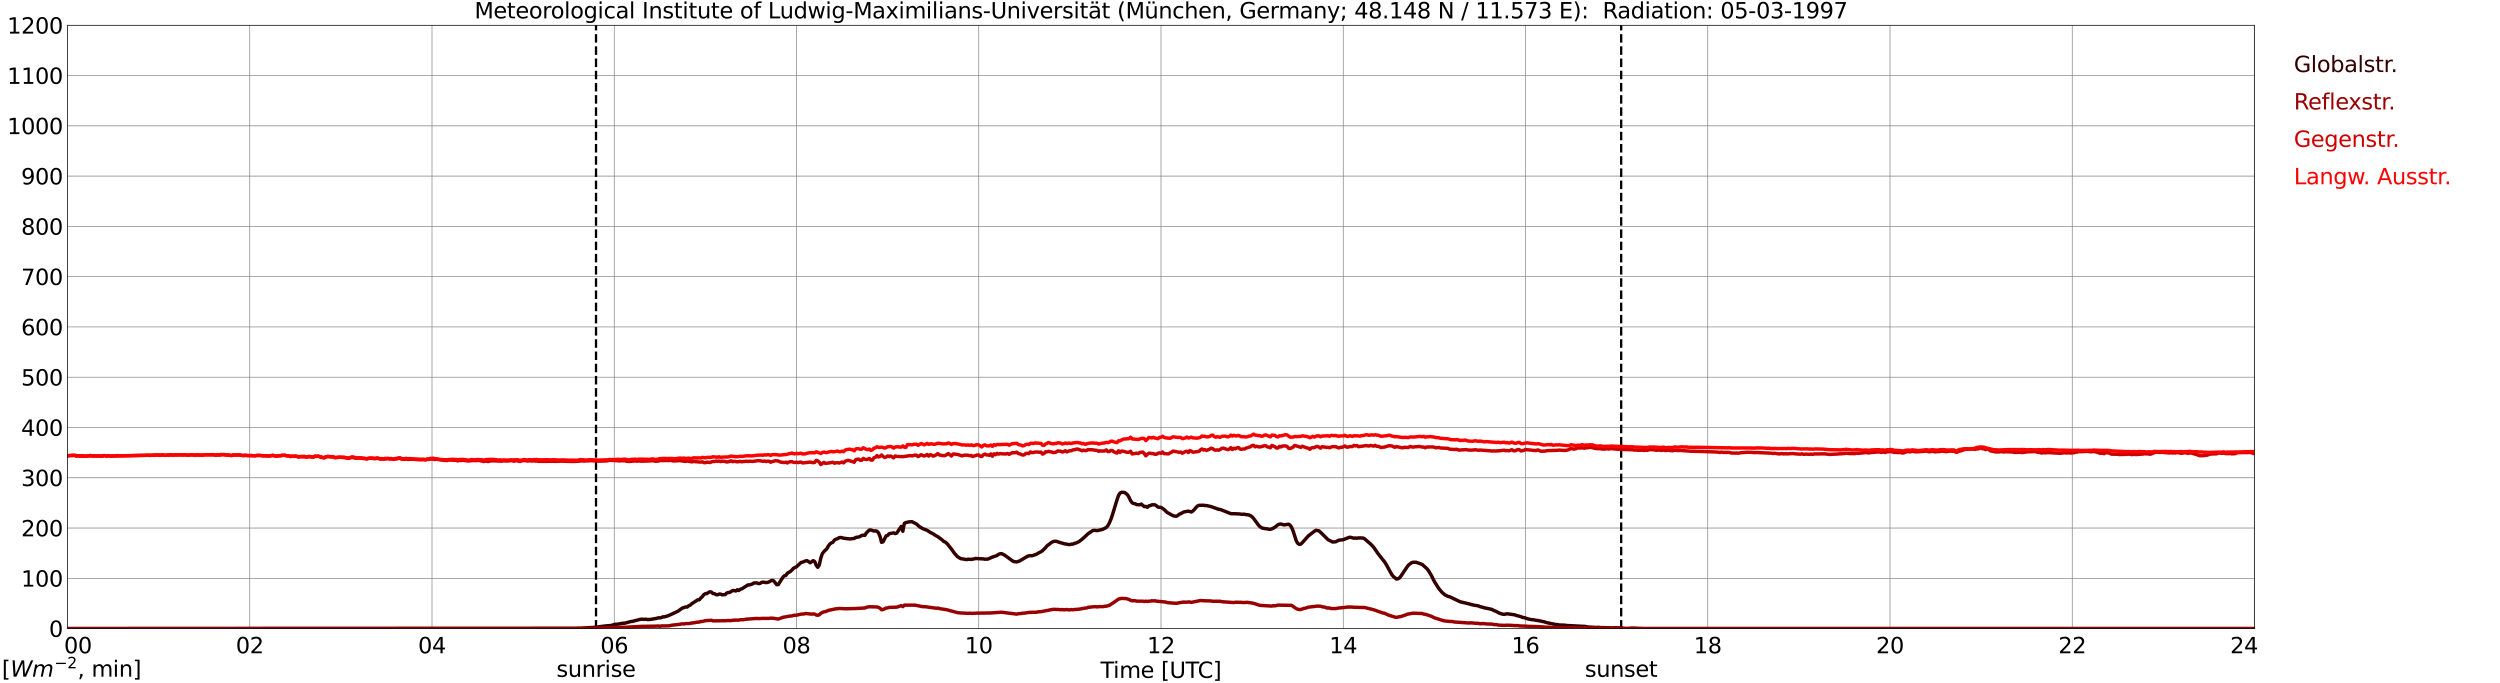 <?xml version="1.0" encoding="utf-8" standalone="no"?>
<!DOCTYPE svg PUBLIC "-//W3C//DTD SVG 1.1//EN"
  "http://www.w3.org/Graphics/SVG/1.1/DTD/svg11.dtd">
<svg xmlns:xlink="http://www.w3.org/1999/xlink" width="1085.4pt" height="296.64pt" viewBox="0 0 1085.4 296.64" xmlns="http://www.w3.org/2000/svg" version="1.1">
 <defs>
  <style type="text/css">*{stroke-linejoin: round; stroke-linecap: butt}</style>
 </defs>
 <g id="figure_1">
  <g id="patch_1">
   <path d="M 0 296.64 
L 1085.4 296.64 
L 1085.4 0 
L 0 0 
z
" style="fill: #ffffff"/>
  </g>
  <g id="axes_1">
   <g id="patch_2">
    <path d="M 29.306 272.909 
L 978.814 272.909 
L 978.814 10.976 
L 29.306 10.976 
z
" style="fill: #ffffff"/>
   </g>
   <g id="patch_3">
    <path d="M 978.814 272.909 
L 978.814 272.909 
L 978.814 10.976 
L 978.814 10.976 
z
" clip-path="url(#p1c189b1023)" style="fill: #d3d3d3; opacity: 0.25; stroke: #d3d3d3; stroke-linejoin: miter"/>
   </g>
   <g id="matplotlib.axis_1">
    <g id="xtick_1">
     <g id="line2d_1">
      <path d="M 29.306 272.909 
L 29.306 10.976 
" clip-path="url(#p1c189b1023)" style="fill: none; stroke: #808080; stroke-width: 0.3; stroke-linecap: square"/>
     </g>
     <g id="line2d_2"/>
     <g id="text_1">
      <!--    00 -->
      <g transform="translate(18.733 283.627) scale(0.095 -0.095)">
       <defs>
        <path id="DejaVuSans-20" transform="scale(0.016)"/>
        <path id="DejaVuSans-30" d="M 2034 4250 
Q 1547 4250 1301 3770 
Q 1056 3291 1056 2328 
Q 1056 1369 1301 889 
Q 1547 409 2034 409 
Q 2525 409 2770 889 
Q 3016 1369 3016 2328 
Q 3016 3291 2770 3770 
Q 2525 4250 2034 4250 
z
M 2034 4750 
Q 2819 4750 3233 4129 
Q 3647 3509 3647 2328 
Q 3647 1150 3233 529 
Q 2819 -91 2034 -91 
Q 1250 -91 836 529 
Q 422 1150 422 2328 
Q 422 3509 836 4129 
Q 1250 4750 2034 4750 
z
" transform="scale(0.016)"/>
       </defs>
       <use xlink:href="#DejaVuSans-20"/>
       <use xlink:href="#DejaVuSans-20" transform="translate(31.787 0)"/>
       <use xlink:href="#DejaVuSans-20" transform="translate(63.574 0)"/>
       <use xlink:href="#DejaVuSans-30" transform="translate(95.361 0)"/>
       <use xlink:href="#DejaVuSans-30" transform="translate(158.984 0)"/>
      </g>
     </g>
    </g>
    <g id="xtick_2">
     <g id="line2d_3">
      <path d="M 108.431 272.909 
L 108.431 10.976 
" clip-path="url(#p1c189b1023)" style="fill: none; stroke: #808080; stroke-width: 0.3; stroke-linecap: square"/>
     </g>
     <g id="line2d_4"/>
     <g id="text_2">
      <!-- 02 -->
      <g transform="translate(102.387 283.627) scale(0.095 -0.095)">
       <defs>
        <path id="DejaVuSans-32" d="M 1228 531 
L 3431 531 
L 3431 0 
L 469 0 
L 469 531 
Q 828 903 1448 1529 
Q 2069 2156 2228 2338 
Q 2531 2678 2651 2914 
Q 2772 3150 2772 3378 
Q 2772 3750 2511 3984 
Q 2250 4219 1831 4219 
Q 1534 4219 1204 4116 
Q 875 4013 500 3803 
L 500 4441 
Q 881 4594 1212 4672 
Q 1544 4750 1819 4750 
Q 2544 4750 2975 4387 
Q 3406 4025 3406 3419 
Q 3406 3131 3298 2873 
Q 3191 2616 2906 2266 
Q 2828 2175 2409 1742 
Q 1991 1309 1228 531 
z
" transform="scale(0.016)"/>
       </defs>
       <use xlink:href="#DejaVuSans-30"/>
       <use xlink:href="#DejaVuSans-32" transform="translate(63.623 0)"/>
      </g>
     </g>
    </g>
    <g id="xtick_3">
     <g id="line2d_5">
      <path d="M 187.557 272.909 
L 187.557 10.976 
" clip-path="url(#p1c189b1023)" style="fill: none; stroke: #808080; stroke-width: 0.3; stroke-linecap: square"/>
     </g>
     <g id="line2d_6"/>
     <g id="text_3">
      <!-- 04 -->
      <g transform="translate(181.513 283.627) scale(0.095 -0.095)">
       <defs>
        <path id="DejaVuSans-34" d="M 2419 4116 
L 825 1625 
L 2419 1625 
L 2419 4116 
z
M 2253 4666 
L 3047 4666 
L 3047 1625 
L 3713 1625 
L 3713 1100 
L 3047 1100 
L 3047 0 
L 2419 0 
L 2419 1100 
L 313 1100 
L 313 1709 
L 2253 4666 
z
" transform="scale(0.016)"/>
       </defs>
       <use xlink:href="#DejaVuSans-30"/>
       <use xlink:href="#DejaVuSans-34" transform="translate(63.623 0)"/>
      </g>
     </g>
    </g>
    <g id="xtick_4">
     <g id="line2d_7">
      <path d="M 266.683 272.909 
L 266.683 10.976 
" clip-path="url(#p1c189b1023)" style="fill: none; stroke: #808080; stroke-width: 0.3; stroke-linecap: square"/>
     </g>
     <g id="line2d_8"/>
     <g id="text_4">
      <!-- 06 -->
      <g transform="translate(260.638 283.627) scale(0.095 -0.095)">
       <defs>
        <path id="DejaVuSans-36" d="M 2113 2584 
Q 1688 2584 1439 2293 
Q 1191 2003 1191 1497 
Q 1191 994 1439 701 
Q 1688 409 2113 409 
Q 2538 409 2786 701 
Q 3034 994 3034 1497 
Q 3034 2003 2786 2293 
Q 2538 2584 2113 2584 
z
M 3366 4563 
L 3366 3988 
Q 3128 4100 2886 4159 
Q 2644 4219 2406 4219 
Q 1781 4219 1451 3797 
Q 1122 3375 1075 2522 
Q 1259 2794 1537 2939 
Q 1816 3084 2150 3084 
Q 2853 3084 3261 2657 
Q 3669 2231 3669 1497 
Q 3669 778 3244 343 
Q 2819 -91 2113 -91 
Q 1303 -91 875 529 
Q 447 1150 447 2328 
Q 447 3434 972 4092 
Q 1497 4750 2381 4750 
Q 2619 4750 2861 4703 
Q 3103 4656 3366 4563 
z
" transform="scale(0.016)"/>
       </defs>
       <use xlink:href="#DejaVuSans-30"/>
       <use xlink:href="#DejaVuSans-36" transform="translate(63.623 0)"/>
      </g>
     </g>
    </g>
    <g id="xtick_5">
     <g id="line2d_9">
      <path d="M 345.808 272.909 
L 345.808 10.976 
" clip-path="url(#p1c189b1023)" style="fill: none; stroke: #808080; stroke-width: 0.3; stroke-linecap: square"/>
     </g>
     <g id="line2d_10"/>
     <g id="text_5">
      <!-- 08 -->
      <g transform="translate(339.764 283.627) scale(0.095 -0.095)">
       <defs>
        <path id="DejaVuSans-38" d="M 2034 2216 
Q 1584 2216 1326 1975 
Q 1069 1734 1069 1313 
Q 1069 891 1326 650 
Q 1584 409 2034 409 
Q 2484 409 2743 651 
Q 3003 894 3003 1313 
Q 3003 1734 2745 1975 
Q 2488 2216 2034 2216 
z
M 1403 2484 
Q 997 2584 770 2862 
Q 544 3141 544 3541 
Q 544 4100 942 4425 
Q 1341 4750 2034 4750 
Q 2731 4750 3128 4425 
Q 3525 4100 3525 3541 
Q 3525 3141 3298 2862 
Q 3072 2584 2669 2484 
Q 3125 2378 3379 2068 
Q 3634 1759 3634 1313 
Q 3634 634 3220 271 
Q 2806 -91 2034 -91 
Q 1263 -91 848 271 
Q 434 634 434 1313 
Q 434 1759 690 2068 
Q 947 2378 1403 2484 
z
M 1172 3481 
Q 1172 3119 1398 2916 
Q 1625 2713 2034 2713 
Q 2441 2713 2670 2916 
Q 2900 3119 2900 3481 
Q 2900 3844 2670 4047 
Q 2441 4250 2034 4250 
Q 1625 4250 1398 4047 
Q 1172 3844 1172 3481 
z
" transform="scale(0.016)"/>
       </defs>
       <use xlink:href="#DejaVuSans-30"/>
       <use xlink:href="#DejaVuSans-38" transform="translate(63.623 0)"/>
      </g>
     </g>
    </g>
    <g id="xtick_6">
     <g id="line2d_11">
      <path d="M 424.934 272.909 
L 424.934 10.976 
" clip-path="url(#p1c189b1023)" style="fill: none; stroke: #808080; stroke-width: 0.3; stroke-linecap: square"/>
     </g>
     <g id="line2d_12"/>
     <g id="text_6">
      <!-- 10 -->
      <g transform="translate(418.89 283.627) scale(0.095 -0.095)">
       <defs>
        <path id="DejaVuSans-31" d="M 794 531 
L 1825 531 
L 1825 4091 
L 703 3866 
L 703 4441 
L 1819 4666 
L 2450 4666 
L 2450 531 
L 3481 531 
L 3481 0 
L 794 0 
L 794 531 
z
" transform="scale(0.016)"/>
       </defs>
       <use xlink:href="#DejaVuSans-31"/>
       <use xlink:href="#DejaVuSans-30" transform="translate(63.623 0)"/>
      </g>
     </g>
    </g>
    <g id="xtick_7">
     <g id="line2d_13">
      <path d="M 504.06 272.909 
L 504.06 10.976 
" clip-path="url(#p1c189b1023)" style="fill: none; stroke: #808080; stroke-width: 0.3; stroke-linecap: square"/>
     </g>
     <g id="line2d_14"/>
     <g id="text_7">
      <!-- 12 -->
      <g transform="translate(498.015 283.627) scale(0.095 -0.095)">
       <use xlink:href="#DejaVuSans-31"/>
       <use xlink:href="#DejaVuSans-32" transform="translate(63.623 0)"/>
      </g>
     </g>
    </g>
    <g id="xtick_8">
     <g id="line2d_15">
      <path d="M 583.185 272.909 
L 583.185 10.976 
" clip-path="url(#p1c189b1023)" style="fill: none; stroke: #808080; stroke-width: 0.3; stroke-linecap: square"/>
     </g>
     <g id="line2d_16"/>
     <g id="text_8">
      <!-- 14 -->
      <g transform="translate(577.141 283.627) scale(0.095 -0.095)">
       <use xlink:href="#DejaVuSans-31"/>
       <use xlink:href="#DejaVuSans-34" transform="translate(63.623 0)"/>
      </g>
     </g>
    </g>
    <g id="xtick_9">
     <g id="line2d_17">
      <path d="M 662.311 272.909 
L 662.311 10.976 
" clip-path="url(#p1c189b1023)" style="fill: none; stroke: #808080; stroke-width: 0.3; stroke-linecap: square"/>
     </g>
     <g id="line2d_18"/>
     <g id="text_9">
      <!-- 16 -->
      <g transform="translate(656.267 283.627) scale(0.095 -0.095)">
       <use xlink:href="#DejaVuSans-31"/>
       <use xlink:href="#DejaVuSans-36" transform="translate(63.623 0)"/>
      </g>
     </g>
    </g>
    <g id="xtick_10">
     <g id="line2d_19">
      <path d="M 741.437 272.909 
L 741.437 10.976 
" clip-path="url(#p1c189b1023)" style="fill: none; stroke: #808080; stroke-width: 0.3; stroke-linecap: square"/>
     </g>
     <g id="line2d_20"/>
     <g id="text_10">
      <!-- 18 -->
      <g transform="translate(735.392 283.627) scale(0.095 -0.095)">
       <use xlink:href="#DejaVuSans-31"/>
       <use xlink:href="#DejaVuSans-38" transform="translate(63.623 0)"/>
      </g>
     </g>
    </g>
    <g id="xtick_11">
     <g id="line2d_21">
      <path d="M 820.562 272.909 
L 820.562 10.976 
" clip-path="url(#p1c189b1023)" style="fill: none; stroke: #808080; stroke-width: 0.3; stroke-linecap: square"/>
     </g>
     <g id="line2d_22"/>
     <g id="text_11">
      <!-- 20 -->
      <g transform="translate(814.518 283.627) scale(0.095 -0.095)">
       <use xlink:href="#DejaVuSans-32"/>
       <use xlink:href="#DejaVuSans-30" transform="translate(63.623 0)"/>
      </g>
     </g>
    </g>
    <g id="xtick_12">
     <g id="line2d_23">
      <path d="M 899.688 272.909 
L 899.688 10.976 
" clip-path="url(#p1c189b1023)" style="fill: none; stroke: #808080; stroke-width: 0.3; stroke-linecap: square"/>
     </g>
     <g id="line2d_24"/>
     <g id="text_12">
      <!-- 22 -->
      <g transform="translate(893.644 283.627) scale(0.095 -0.095)">
       <use xlink:href="#DejaVuSans-32"/>
       <use xlink:href="#DejaVuSans-32" transform="translate(63.623 0)"/>
      </g>
     </g>
    </g>
    <g id="xtick_13">
     <g id="line2d_25">
      <path d="M 978.814 272.909 
L 978.814 10.976 
" clip-path="url(#p1c189b1023)" style="fill: none; stroke: #808080; stroke-width: 0.3; stroke-linecap: square"/>
     </g>
     <g id="line2d_26"/>
     <g id="text_13">
      <!-- 24    -->
      <g transform="translate(968.241 283.627) scale(0.095 -0.095)">
       <use xlink:href="#DejaVuSans-32"/>
       <use xlink:href="#DejaVuSans-34" transform="translate(63.623 0)"/>
       <use xlink:href="#DejaVuSans-20" transform="translate(127.246 0)"/>
       <use xlink:href="#DejaVuSans-20" transform="translate(159.033 0)"/>
       <use xlink:href="#DejaVuSans-20" transform="translate(190.82 0)"/>
      </g>
     </g>
    </g>
    <g id="text_14">
     <!-- Time [UTC] -->
     <g transform="translate(477.806 294.322) scale(0.095 -0.095)">
      <defs>
       <path id="DejaVuSans-54" d="M -19 4666 
L 3928 4666 
L 3928 4134 
L 2272 4134 
L 2272 0 
L 1638 0 
L 1638 4134 
L -19 4134 
L -19 4666 
z
" transform="scale(0.016)"/>
       <path id="DejaVuSans-69" d="M 603 3500 
L 1178 3500 
L 1178 0 
L 603 0 
L 603 3500 
z
M 603 4863 
L 1178 4863 
L 1178 4134 
L 603 4134 
L 603 4863 
z
" transform="scale(0.016)"/>
       <path id="DejaVuSans-6d" d="M 3328 2828 
Q 3544 3216 3844 3400 
Q 4144 3584 4550 3584 
Q 5097 3584 5394 3201 
Q 5691 2819 5691 2113 
L 5691 0 
L 5113 0 
L 5113 2094 
Q 5113 2597 4934 2840 
Q 4756 3084 4391 3084 
Q 3944 3084 3684 2787 
Q 3425 2491 3425 1978 
L 3425 0 
L 2847 0 
L 2847 2094 
Q 2847 2600 2669 2842 
Q 2491 3084 2119 3084 
Q 1678 3084 1418 2786 
Q 1159 2488 1159 1978 
L 1159 0 
L 581 0 
L 581 3500 
L 1159 3500 
L 1159 2956 
Q 1356 3278 1631 3431 
Q 1906 3584 2284 3584 
Q 2666 3584 2933 3390 
Q 3200 3197 3328 2828 
z
" transform="scale(0.016)"/>
       <path id="DejaVuSans-65" d="M 3597 1894 
L 3597 1613 
L 953 1613 
Q 991 1019 1311 708 
Q 1631 397 2203 397 
Q 2534 397 2845 478 
Q 3156 559 3463 722 
L 3463 178 
Q 3153 47 2828 -22 
Q 2503 -91 2169 -91 
Q 1331 -91 842 396 
Q 353 884 353 1716 
Q 353 2575 817 3079 
Q 1281 3584 2069 3584 
Q 2775 3584 3186 3129 
Q 3597 2675 3597 1894 
z
M 3022 2063 
Q 3016 2534 2758 2815 
Q 2500 3097 2075 3097 
Q 1594 3097 1305 2825 
Q 1016 2553 972 2059 
L 3022 2063 
z
" transform="scale(0.016)"/>
       <path id="DejaVuSans-5b" d="M 550 4863 
L 1875 4863 
L 1875 4416 
L 1125 4416 
L 1125 -397 
L 1875 -397 
L 1875 -844 
L 550 -844 
L 550 4863 
z
" transform="scale(0.016)"/>
       <path id="DejaVuSans-55" d="M 556 4666 
L 1191 4666 
L 1191 1831 
Q 1191 1081 1462 751 
Q 1734 422 2344 422 
Q 2950 422 3222 751 
Q 3494 1081 3494 1831 
L 3494 4666 
L 4128 4666 
L 4128 1753 
Q 4128 841 3676 375 
Q 3225 -91 2344 -91 
Q 1459 -91 1007 375 
Q 556 841 556 1753 
L 556 4666 
z
" transform="scale(0.016)"/>
       <path id="DejaVuSans-43" d="M 4122 4306 
L 4122 3641 
Q 3803 3938 3442 4084 
Q 3081 4231 2675 4231 
Q 1875 4231 1450 3742 
Q 1025 3253 1025 2328 
Q 1025 1406 1450 917 
Q 1875 428 2675 428 
Q 3081 428 3442 575 
Q 3803 722 4122 1019 
L 4122 359 
Q 3791 134 3420 21 
Q 3050 -91 2638 -91 
Q 1578 -91 968 557 
Q 359 1206 359 2328 
Q 359 3453 968 4101 
Q 1578 4750 2638 4750 
Q 3056 4750 3426 4639 
Q 3797 4528 4122 4306 
z
" transform="scale(0.016)"/>
       <path id="DejaVuSans-5d" d="M 1947 4863 
L 1947 -844 
L 622 -844 
L 622 -397 
L 1369 -397 
L 1369 4416 
L 622 4416 
L 622 4863 
L 1947 4863 
z
" transform="scale(0.016)"/>
      </defs>
      <use xlink:href="#DejaVuSans-54"/>
      <use xlink:href="#DejaVuSans-69" transform="translate(57.959 0)"/>
      <use xlink:href="#DejaVuSans-6d" transform="translate(85.742 0)"/>
      <use xlink:href="#DejaVuSans-65" transform="translate(183.154 0)"/>
      <use xlink:href="#DejaVuSans-20" transform="translate(244.678 0)"/>
      <use xlink:href="#DejaVuSans-5b" transform="translate(276.465 0)"/>
      <use xlink:href="#DejaVuSans-55" transform="translate(315.479 0)"/>
      <use xlink:href="#DejaVuSans-54" transform="translate(388.672 0)"/>
      <use xlink:href="#DejaVuSans-43" transform="translate(443.881 0)"/>
      <use xlink:href="#DejaVuSans-5d" transform="translate(513.705 0)"/>
     </g>
    </g>
   </g>
   <g id="matplotlib.axis_2">
    <g id="ytick_1">
     <g id="line2d_27">
      <path d="M 29.306 272.909 
L 978.814 272.909 
" clip-path="url(#p1c189b1023)" style="fill: none; stroke: #808080; stroke-width: 0.3; stroke-linecap: square"/>
     </g>
     <g id="line2d_28"/>
     <g id="text_15">
      <!-- 0 -->
      <g transform="translate(21.261 276.518) scale(0.095 -0.095)">
       <use xlink:href="#DejaVuSans-30"/>
      </g>
     </g>
    </g>
    <g id="ytick_2">
     <g id="line2d_29">
      <path d="M 29.306 251.081 
L 978.814 251.081 
" clip-path="url(#p1c189b1023)" style="fill: none; stroke: #808080; stroke-width: 0.3; stroke-linecap: square"/>
     </g>
     <g id="line2d_30"/>
     <g id="text_16">
      <!-- 100 -->
      <g transform="translate(9.173 254.69) scale(0.095 -0.095)">
       <use xlink:href="#DejaVuSans-31"/>
       <use xlink:href="#DejaVuSans-30" transform="translate(63.623 0)"/>
       <use xlink:href="#DejaVuSans-30" transform="translate(127.246 0)"/>
      </g>
     </g>
    </g>
    <g id="ytick_3">
     <g id="line2d_31">
      <path d="M 29.306 229.253 
L 978.814 229.253 
" clip-path="url(#p1c189b1023)" style="fill: none; stroke: #808080; stroke-width: 0.3; stroke-linecap: square"/>
     </g>
     <g id="line2d_32"/>
     <g id="text_17">
      <!-- 200 -->
      <g transform="translate(9.173 232.863) scale(0.095 -0.095)">
       <use xlink:href="#DejaVuSans-32"/>
       <use xlink:href="#DejaVuSans-30" transform="translate(63.623 0)"/>
       <use xlink:href="#DejaVuSans-30" transform="translate(127.246 0)"/>
      </g>
     </g>
    </g>
    <g id="ytick_4">
     <g id="line2d_33">
      <path d="M 29.306 207.426 
L 978.814 207.426 
" clip-path="url(#p1c189b1023)" style="fill: none; stroke: #808080; stroke-width: 0.3; stroke-linecap: square"/>
     </g>
     <g id="line2d_34"/>
     <g id="text_18">
      <!-- 300 -->
      <g transform="translate(9.173 211.035) scale(0.095 -0.095)">
       <defs>
        <path id="DejaVuSans-33" d="M 2597 2516 
Q 3050 2419 3304 2112 
Q 3559 1806 3559 1356 
Q 3559 666 3084 287 
Q 2609 -91 1734 -91 
Q 1441 -91 1130 -33 
Q 819 25 488 141 
L 488 750 
Q 750 597 1062 519 
Q 1375 441 1716 441 
Q 2309 441 2620 675 
Q 2931 909 2931 1356 
Q 2931 1769 2642 2001 
Q 2353 2234 1838 2234 
L 1294 2234 
L 1294 2753 
L 1863 2753 
Q 2328 2753 2575 2939 
Q 2822 3125 2822 3475 
Q 2822 3834 2567 4026 
Q 2313 4219 1838 4219 
Q 1578 4219 1281 4162 
Q 984 4106 628 3988 
L 628 4550 
Q 988 4650 1302 4700 
Q 1616 4750 1894 4750 
Q 2613 4750 3031 4423 
Q 3450 4097 3450 3541 
Q 3450 3153 3228 2886 
Q 3006 2619 2597 2516 
z
" transform="scale(0.016)"/>
       </defs>
       <use xlink:href="#DejaVuSans-33"/>
       <use xlink:href="#DejaVuSans-30" transform="translate(63.623 0)"/>
       <use xlink:href="#DejaVuSans-30" transform="translate(127.246 0)"/>
      </g>
     </g>
    </g>
    <g id="ytick_5">
     <g id="line2d_35">
      <path d="M 29.306 185.598 
L 978.814 185.598 
" clip-path="url(#p1c189b1023)" style="fill: none; stroke: #808080; stroke-width: 0.3; stroke-linecap: square"/>
     </g>
     <g id="line2d_36"/>
     <g id="text_19">
      <!-- 400 -->
      <g transform="translate(9.173 189.207) scale(0.095 -0.095)">
       <use xlink:href="#DejaVuSans-34"/>
       <use xlink:href="#DejaVuSans-30" transform="translate(63.623 0)"/>
       <use xlink:href="#DejaVuSans-30" transform="translate(127.246 0)"/>
      </g>
     </g>
    </g>
    <g id="ytick_6">
     <g id="line2d_37">
      <path d="M 29.306 163.77 
L 978.814 163.77 
" clip-path="url(#p1c189b1023)" style="fill: none; stroke: #808080; stroke-width: 0.3; stroke-linecap: square"/>
     </g>
     <g id="line2d_38"/>
     <g id="text_20">
      <!-- 500 -->
      <g transform="translate(9.173 167.379) scale(0.095 -0.095)">
       <defs>
        <path id="DejaVuSans-35" d="M 691 4666 
L 3169 4666 
L 3169 4134 
L 1269 4134 
L 1269 2991 
Q 1406 3038 1543 3061 
Q 1681 3084 1819 3084 
Q 2600 3084 3056 2656 
Q 3513 2228 3513 1497 
Q 3513 744 3044 326 
Q 2575 -91 1722 -91 
Q 1428 -91 1123 -41 
Q 819 9 494 109 
L 494 744 
Q 775 591 1075 516 
Q 1375 441 1709 441 
Q 2250 441 2565 725 
Q 2881 1009 2881 1497 
Q 2881 1984 2565 2268 
Q 2250 2553 1709 2553 
Q 1456 2553 1204 2497 
Q 953 2441 691 2322 
L 691 4666 
z
" transform="scale(0.016)"/>
       </defs>
       <use xlink:href="#DejaVuSans-35"/>
       <use xlink:href="#DejaVuSans-30" transform="translate(63.623 0)"/>
       <use xlink:href="#DejaVuSans-30" transform="translate(127.246 0)"/>
      </g>
     </g>
    </g>
    <g id="ytick_7">
     <g id="line2d_39">
      <path d="M 29.306 141.942 
L 978.814 141.942 
" clip-path="url(#p1c189b1023)" style="fill: none; stroke: #808080; stroke-width: 0.3; stroke-linecap: square"/>
     </g>
     <g id="line2d_40"/>
     <g id="text_21">
      <!-- 600 -->
      <g transform="translate(9.173 145.551) scale(0.095 -0.095)">
       <use xlink:href="#DejaVuSans-36"/>
       <use xlink:href="#DejaVuSans-30" transform="translate(63.623 0)"/>
       <use xlink:href="#DejaVuSans-30" transform="translate(127.246 0)"/>
      </g>
     </g>
    </g>
    <g id="ytick_8">
     <g id="line2d_41">
      <path d="M 29.306 120.114 
L 978.814 120.114 
" clip-path="url(#p1c189b1023)" style="fill: none; stroke: #808080; stroke-width: 0.3; stroke-linecap: square"/>
     </g>
     <g id="line2d_42"/>
     <g id="text_22">
      <!-- 700 -->
      <g transform="translate(9.173 123.724) scale(0.095 -0.095)">
       <defs>
        <path id="DejaVuSans-37" d="M 525 4666 
L 3525 4666 
L 3525 4397 
L 1831 0 
L 1172 0 
L 2766 4134 
L 525 4134 
L 525 4666 
z
" transform="scale(0.016)"/>
       </defs>
       <use xlink:href="#DejaVuSans-37"/>
       <use xlink:href="#DejaVuSans-30" transform="translate(63.623 0)"/>
       <use xlink:href="#DejaVuSans-30" transform="translate(127.246 0)"/>
      </g>
     </g>
    </g>
    <g id="ytick_9">
     <g id="line2d_43">
      <path d="M 29.306 98.287 
L 978.814 98.287 
" clip-path="url(#p1c189b1023)" style="fill: none; stroke: #808080; stroke-width: 0.3; stroke-linecap: square"/>
     </g>
     <g id="line2d_44"/>
     <g id="text_23">
      <!-- 800 -->
      <g transform="translate(9.173 101.896) scale(0.095 -0.095)">
       <use xlink:href="#DejaVuSans-38"/>
       <use xlink:href="#DejaVuSans-30" transform="translate(63.623 0)"/>
       <use xlink:href="#DejaVuSans-30" transform="translate(127.246 0)"/>
      </g>
     </g>
    </g>
    <g id="ytick_10">
     <g id="line2d_45">
      <path d="M 29.306 76.459 
L 978.814 76.459 
" clip-path="url(#p1c189b1023)" style="fill: none; stroke: #808080; stroke-width: 0.3; stroke-linecap: square"/>
     </g>
     <g id="line2d_46"/>
     <g id="text_24">
      <!-- 900 -->
      <g transform="translate(9.173 80.068) scale(0.095 -0.095)">
       <defs>
        <path id="DejaVuSans-39" d="M 703 97 
L 703 672 
Q 941 559 1184 500 
Q 1428 441 1663 441 
Q 2288 441 2617 861 
Q 2947 1281 2994 2138 
Q 2813 1869 2534 1725 
Q 2256 1581 1919 1581 
Q 1219 1581 811 2004 
Q 403 2428 403 3163 
Q 403 3881 828 4315 
Q 1253 4750 1959 4750 
Q 2769 4750 3195 4129 
Q 3622 3509 3622 2328 
Q 3622 1225 3098 567 
Q 2575 -91 1691 -91 
Q 1453 -91 1209 -44 
Q 966 3 703 97 
z
M 1959 2075 
Q 2384 2075 2632 2365 
Q 2881 2656 2881 3163 
Q 2881 3666 2632 3958 
Q 2384 4250 1959 4250 
Q 1534 4250 1286 3958 
Q 1038 3666 1038 3163 
Q 1038 2656 1286 2365 
Q 1534 2075 1959 2075 
z
" transform="scale(0.016)"/>
       </defs>
       <use xlink:href="#DejaVuSans-39"/>
       <use xlink:href="#DejaVuSans-30" transform="translate(63.623 0)"/>
       <use xlink:href="#DejaVuSans-30" transform="translate(127.246 0)"/>
      </g>
     </g>
    </g>
    <g id="ytick_11">
     <g id="line2d_47">
      <path d="M 29.306 54.631 
L 978.814 54.631 
" clip-path="url(#p1c189b1023)" style="fill: none; stroke: #808080; stroke-width: 0.3; stroke-linecap: square"/>
     </g>
     <g id="line2d_48"/>
     <g id="text_25">
      <!-- 1000 -->
      <g transform="translate(3.128 58.24) scale(0.095 -0.095)">
       <use xlink:href="#DejaVuSans-31"/>
       <use xlink:href="#DejaVuSans-30" transform="translate(63.623 0)"/>
       <use xlink:href="#DejaVuSans-30" transform="translate(127.246 0)"/>
       <use xlink:href="#DejaVuSans-30" transform="translate(190.869 0)"/>
      </g>
     </g>
    </g>
    <g id="ytick_12">
     <g id="line2d_49">
      <path d="M 29.306 32.803 
L 978.814 32.803 
" clip-path="url(#p1c189b1023)" style="fill: none; stroke: #808080; stroke-width: 0.3; stroke-linecap: square"/>
     </g>
     <g id="line2d_50"/>
     <g id="text_26">
      <!-- 1100 -->
      <g transform="translate(3.128 36.413) scale(0.095 -0.095)">
       <use xlink:href="#DejaVuSans-31"/>
       <use xlink:href="#DejaVuSans-31" transform="translate(63.623 0)"/>
       <use xlink:href="#DejaVuSans-30" transform="translate(127.246 0)"/>
       <use xlink:href="#DejaVuSans-30" transform="translate(190.869 0)"/>
      </g>
     </g>
    </g>
    <g id="ytick_13">
     <g id="line2d_51">
      <path d="M 29.306 10.976 
L 978.814 10.976 
" clip-path="url(#p1c189b1023)" style="fill: none; stroke: #808080; stroke-width: 0.3; stroke-linecap: square"/>
     </g>
     <g id="line2d_52"/>
     <g id="text_27">
      <!-- 1200 -->
      <g transform="translate(3.128 14.585) scale(0.095 -0.095)">
       <use xlink:href="#DejaVuSans-31"/>
       <use xlink:href="#DejaVuSans-32" transform="translate(63.623 0)"/>
       <use xlink:href="#DejaVuSans-30" transform="translate(127.246 0)"/>
       <use xlink:href="#DejaVuSans-30" transform="translate(190.869 0)"/>
      </g>
     </g>
    </g>
   </g>
   <g id="line2d_53">
    <path d="M 258.77 272.909 
L 258.77 10.976 
" clip-path="url(#p1c189b1023)" style="fill: none; stroke-dasharray: 3.7,1.6; stroke-dashoffset: 0; stroke: #000000"/>
   </g>
   <g id="line2d_54">
    <path d="M 703.852 272.909 
L 703.852 10.976 
" clip-path="url(#p1c189b1023)" style="fill: none; stroke-dasharray: 3.7,1.6; stroke-dashoffset: 0; stroke: #000000"/>
   </g>
   <g id="line2d_55">
    <path d="M 29.306 272.909 
L 248.22 272.8 
L 249.539 272.8 
L 252.176 272.754 
L 253.495 272.662 
L 254.814 272.57 
L 256.133 272.479 
L 257.451 272.433 
L 263.386 271.702 
L 265.364 271.564 
L 266.683 271.152 
L 267.342 271.014 
L 268.002 271.014 
L 270.639 270.558 
L 271.298 270.558 
L 273.936 269.825 
L 274.595 269.779 
L 277.892 268.91 
L 278.552 268.818 
L 279.87 268.91 
L 280.53 268.818 
L 281.189 269.002 
L 282.508 268.91 
L 285.145 268.452 
L 285.805 268.225 
L 286.464 268.27 
L 287.124 268.133 
L 287.783 267.812 
L 288.442 267.812 
L 289.761 267.445 
L 291.08 266.897 
L 294.377 265.341 
L 296.355 263.922 
L 297.014 263.785 
L 297.674 263.51 
L 298.333 263.556 
L 298.992 263.008 
L 299.652 262.733 
L 300.311 262.137 
L 302.949 260.399 
L 303.608 260.399 
L 304.267 259.62 
L 304.927 259.026 
L 305.586 258.155 
L 306.246 257.745 
L 306.905 257.699 
L 307.564 257.241 
L 308.224 256.92 
L 308.883 257.057 
L 309.543 257.699 
L 310.202 257.745 
L 310.861 258.155 
L 311.521 258.247 
L 312.18 257.928 
L 312.839 257.928 
L 313.499 258.247 
L 314.818 258.155 
L 315.477 257.516 
L 316.136 257.241 
L 316.796 257.241 
L 318.114 256.372 
L 318.774 256.418 
L 319.433 256.601 
L 320.093 256.051 
L 320.752 256.372 
L 321.411 255.822 
L 322.071 255.639 
L 323.39 254.816 
L 324.708 253.947 
L 325.368 253.947 
L 326.686 253.534 
L 327.346 253.076 
L 328.665 253.076 
L 329.324 253.397 
L 329.983 253.305 
L 330.643 252.849 
L 331.302 252.712 
L 332.621 252.939 
L 333.28 252.849 
L 333.94 252.62 
L 334.599 252.207 
L 335.258 251.978 
L 335.918 252.207 
L 337.236 253.855 
L 337.896 253.81 
L 339.874 250.651 
L 340.533 249.966 
L 341.193 249.828 
L 341.852 248.868 
L 343.171 248.088 
L 343.83 247.495 
L 344.49 246.715 
L 345.808 246.076 
L 347.787 244.199 
L 348.446 244.061 
L 349.765 243.513 
L 350.424 243.422 
L 351.743 244.336 
L 353.062 243.422 
L 353.721 243.788 
L 354.38 245.434 
L 355.04 246.305 
L 355.699 245.297 
L 356.359 242.324 
L 357.018 240.355 
L 357.677 239.532 
L 358.996 238.205 
L 359.655 237.015 
L 360.315 236.192 
L 360.974 235.688 
L 361.634 235.413 
L 362.293 234.453 
L 362.952 234.086 
L 363.612 233.903 
L 364.271 233.446 
L 364.93 233.355 
L 365.59 233.446 
L 366.249 233.673 
L 368.887 233.994 
L 370.865 233.765 
L 371.524 233.355 
L 372.843 233.126 
L 373.502 232.896 
L 374.162 232.438 
L 374.821 232.348 
L 375.481 232.438 
L 376.14 231.34 
L 377.459 230.105 
L 378.118 230.105 
L 379.437 230.563 
L 380.096 230.471 
L 380.756 230.655 
L 381.415 231.34 
L 382.074 232.896 
L 382.734 235.459 
L 383.393 235.23 
L 384.712 232.667 
L 385.371 232.484 
L 386.031 231.707 
L 388.009 231.34 
L 388.668 231.661 
L 389.328 231.432 
L 391.306 228.548 
L 391.965 230.655 
L 392.624 227.223 
L 393.284 226.902 
L 394.603 226.582 
L 395.921 226.49 
L 397.899 227.496 
L 399.218 228.686 
L 400.537 229.465 
L 402.515 230.242 
L 403.834 231.111 
L 405.153 231.798 
L 406.471 232.667 
L 407.131 232.988 
L 409.109 234.453 
L 409.768 235.092 
L 410.428 235.367 
L 411.087 235.917 
L 413.065 238.342 
L 414.384 240.217 
L 415.703 241.682 
L 417.022 242.507 
L 419.659 242.963 
L 420.318 242.78 
L 421.637 242.872 
L 422.956 242.645 
L 423.615 242.461 
L 424.934 242.553 
L 426.912 242.645 
L 427.572 242.78 
L 428.89 242.734 
L 430.869 241.865 
L 432.847 241.18 
L 433.506 240.676 
L 434.165 240.447 
L 434.825 240.355 
L 436.144 240.997 
L 437.462 241.957 
L 439.44 243.422 
L 440.1 243.788 
L 441.419 243.97 
L 442.737 243.513 
L 446.034 241.544 
L 446.694 241.317 
L 447.353 241.226 
L 448.012 241.317 
L 449.991 240.63 
L 451.309 239.853 
L 451.969 239.532 
L 452.628 239.074 
L 453.947 237.746 
L 454.606 236.969 
L 456.584 235.459 
L 457.244 235.138 
L 457.903 235.001 
L 458.563 235.001 
L 460.541 235.642 
L 461.859 236.009 
L 462.519 236.192 
L 463.178 236.238 
L 463.838 236.419 
L 464.497 236.419 
L 465.156 236.238 
L 465.816 236.238 
L 466.475 235.917 
L 467.134 235.78 
L 468.453 235.138 
L 469.772 234.132 
L 471.75 232.348 
L 472.409 231.707 
L 474.388 230.38 
L 475.047 230.242 
L 476.366 230.38 
L 478.344 229.921 
L 479.003 229.694 
L 480.322 229.007 
L 480.981 228.23 
L 481.641 227.04 
L 482.3 225.484 
L 482.96 223.561 
L 484.938 217.062 
L 485.597 215.142 
L 486.256 214.09 
L 486.916 213.723 
L 488.235 213.815 
L 488.894 214.273 
L 489.553 214.867 
L 490.213 215.965 
L 490.872 217.383 
L 491.532 218.298 
L 492.191 218.619 
L 492.85 218.71 
L 493.51 219.077 
L 494.828 219.169 
L 495.488 218.848 
L 496.807 219.946 
L 497.466 219.854 
L 498.125 220.267 
L 498.785 219.625 
L 499.444 219.49 
L 500.103 219.169 
L 501.422 219.169 
L 502.082 219.579 
L 502.741 220.175 
L 504.06 220.267 
L 505.379 221.181 
L 506.697 222.463 
L 509.335 223.927 
L 510.654 224.156 
L 511.313 223.836 
L 511.972 223.242 
L 512.632 223.013 
L 513.95 222.279 
L 515.929 221.915 
L 517.247 222.279 
L 517.907 221.823 
L 518.566 221.181 
L 519.226 220.358 
L 519.885 219.717 
L 520.544 219.398 
L 522.522 219.352 
L 523.182 219.49 
L 523.841 219.49 
L 525.819 219.946 
L 529.116 221.136 
L 529.776 221.181 
L 534.391 223.013 
L 536.369 223.059 
L 538.348 223.15 
L 539.007 223.288 
L 540.326 223.242 
L 540.985 223.469 
L 541.644 223.469 
L 542.304 223.606 
L 542.963 223.927 
L 543.623 224.386 
L 544.282 225.117 
L 546.26 227.817 
L 546.919 228.548 
L 547.579 229.007 
L 548.238 229.327 
L 549.557 229.557 
L 550.216 229.603 
L 550.876 229.786 
L 551.535 229.786 
L 552.195 229.603 
L 553.513 228.915 
L 554.832 227.817 
L 555.491 227.588 
L 556.151 227.496 
L 557.47 227.909 
L 559.448 227.588 
L 560.107 228 
L 560.766 229.007 
L 561.426 230.563 
L 562.745 234.682 
L 563.404 235.871 
L 564.063 236.328 
L 564.723 236.238 
L 565.382 235.642 
L 568.02 232.667 
L 569.338 231.661 
L 570.657 230.655 
L 571.317 230.242 
L 572.635 230.471 
L 573.954 231.707 
L 576.592 234.315 
L 578.57 235.321 
L 579.889 235.23 
L 581.207 234.544 
L 583.185 234.315 
L 585.823 233.263 
L 586.482 233.309 
L 587.801 233.673 
L 588.46 233.584 
L 589.12 233.673 
L 589.779 233.538 
L 591.757 233.584 
L 592.417 233.903 
L 595.054 236.192 
L 596.373 237.563 
L 598.351 240.447 
L 600.329 242.963 
L 600.989 243.743 
L 601.648 244.749 
L 604.286 249.507 
L 604.945 250.287 
L 606.264 251.384 
L 606.923 251.293 
L 607.582 250.926 
L 608.242 250.103 
L 610.879 246.168 
L 611.539 245.297 
L 612.858 244.29 
L 613.517 244.107 
L 614.836 244.107 
L 617.473 245.07 
L 619.451 246.853 
L 620.111 247.632 
L 621.429 249.828 
L 622.748 252.482 
L 624.726 255.593 
L 626.045 257.149 
L 627.364 258.293 
L 628.683 258.935 
L 629.342 259.072 
L 633.958 261.268 
L 637.255 262.045 
L 639.892 262.733 
L 641.87 263.054 
L 642.53 263.372 
L 643.848 263.693 
L 644.508 263.922 
L 645.827 264.152 
L 647.805 264.608 
L 648.464 265.02 
L 649.123 265.249 
L 651.102 266.256 
L 652.42 266.668 
L 653.08 266.714 
L 654.399 266.485 
L 657.695 266.943 
L 658.355 267.216 
L 660.333 267.72 
L 660.992 268.041 
L 661.652 268.133 
L 663.63 268.772 
L 664.949 269.047 
L 665.608 269.047 
L 666.927 269.322 
L 667.586 269.368 
L 668.246 269.552 
L 668.905 269.598 
L 669.564 269.825 
L 670.224 269.916 
L 671.542 270.329 
L 675.499 271.152 
L 676.158 271.152 
L 676.817 271.335 
L 679.455 271.427 
L 680.114 271.564 
L 682.092 271.656 
L 687.368 271.931 
L 688.027 271.931 
L 689.346 272.204 
L 693.302 272.433 
L 693.961 272.341 
L 694.621 272.479 
L 695.939 272.479 
L 698.577 272.57 
L 699.896 272.662 
L 701.215 272.57 
L 703.852 272.662 
L 705.83 272.898 
L 707.808 272.813 
L 708.468 272.723 
L 711.765 272.887 
L 715.721 272.909 
L 978.154 272.909 
L 978.154 272.909 
" clip-path="url(#p1c189b1023)" style="fill: none; stroke: #330000; stroke-width: 1.5; stroke-linecap: square"/>
   </g>
   <g id="line2d_56">
    <path d="M 29.306 272.909 
L 250.198 272.87 
L 250.858 272.778 
L 252.176 272.894 
L 252.836 272.778 
L 253.495 272.885 
L 254.814 272.778 
L 258.77 272.778 
L 259.43 272.638 
L 266.023 272.544 
L 266.683 272.405 
L 271.958 272.313 
L 273.277 272.219 
L 278.552 271.94 
L 285.145 271.846 
L 285.805 271.754 
L 286.464 271.94 
L 287.124 271.754 
L 288.442 271.754 
L 290.42 271.706 
L 291.739 271.429 
L 294.377 271.149 
L 296.355 270.822 
L 297.014 270.916 
L 297.674 270.73 
L 298.992 270.73 
L 300.971 270.403 
L 301.63 270.357 
L 302.289 270.172 
L 303.608 270.078 
L 304.267 269.846 
L 304.927 269.798 
L 306.246 269.473 
L 307.564 269.379 
L 308.883 269.288 
L 309.543 269.567 
L 315.477 269.473 
L 316.136 269.379 
L 316.796 269.473 
L 318.774 269.24 
L 320.752 269.24 
L 321.411 269.054 
L 322.73 269.054 
L 324.049 268.82 
L 328.665 268.495 
L 329.324 268.589 
L 330.643 268.495 
L 331.961 268.495 
L 333.94 268.495 
L 334.599 268.356 
L 335.918 268.449 
L 337.896 268.775 
L 339.874 268.03 
L 343.171 267.426 
L 343.83 267.426 
L 344.49 267.146 
L 345.808 267.1 
L 347.787 266.633 
L 349.105 266.542 
L 349.765 266.354 
L 352.402 266.633 
L 353.062 266.542 
L 353.721 266.633 
L 354.38 267.007 
L 355.04 267.146 
L 355.699 266.913 
L 356.359 266.308 
L 357.018 265.889 
L 357.677 265.658 
L 358.337 265.564 
L 359.655 265.005 
L 362.952 264.306 
L 363.612 264.306 
L 364.271 264.167 
L 365.59 264.215 
L 366.909 264.306 
L 370.865 264.215 
L 375.481 263.981 
L 376.14 263.656 
L 377.459 263.422 
L 380.756 263.516 
L 381.415 263.702 
L 382.074 264.075 
L 382.734 264.726 
L 383.393 264.634 
L 384.712 263.981 
L 385.371 263.935 
L 386.031 263.702 
L 388.009 263.656 
L 389.328 263.608 
L 391.306 262.958 
L 391.965 263.377 
L 392.624 262.724 
L 397.24 262.724 
L 400.537 263.377 
L 401.856 263.422 
L 406.471 264.075 
L 407.131 263.981 
L 407.79 264.215 
L 411.087 264.726 
L 412.406 265.099 
L 415.703 265.983 
L 417.022 266.123 
L 419 266.214 
L 420.318 266.308 
L 420.978 266.214 
L 422.297 266.308 
L 423.615 266.214 
L 430.209 266.123 
L 434.825 265.797 
L 441.419 266.633 
L 442.078 266.448 
L 443.397 266.354 
L 444.056 266.214 
L 444.716 266.214 
L 446.694 265.889 
L 449.991 265.797 
L 450.65 265.658 
L 451.969 265.564 
L 457.244 264.54 
L 459.881 264.634 
L 460.541 264.726 
L 461.2 264.634 
L 461.859 264.771 
L 463.178 264.634 
L 463.838 264.771 
L 464.497 264.771 
L 465.156 264.634 
L 465.816 264.771 
L 466.475 264.634 
L 467.794 264.54 
L 469.113 264.4 
L 469.772 264.215 
L 470.431 264.167 
L 471.091 263.981 
L 471.75 263.981 
L 472.409 263.656 
L 473.069 263.656 
L 473.728 263.516 
L 475.047 263.422 
L 475.706 263.377 
L 476.366 263.516 
L 477.025 263.377 
L 478.344 263.377 
L 479.003 263.377 
L 479.663 263.191 
L 480.322 263.191 
L 481.641 262.818 
L 483.619 261.515 
L 484.938 260.583 
L 485.597 260.118 
L 486.916 259.792 
L 488.894 259.886 
L 490.213 260.257 
L 490.872 260.677 
L 491.532 260.816 
L 492.85 260.816 
L 493.51 261.002 
L 496.147 261.002 
L 496.807 261.141 
L 497.466 261.002 
L 498.125 261.141 
L 498.785 261.002 
L 499.444 261.002 
L 500.103 260.816 
L 500.763 260.91 
L 501.422 260.816 
L 502.082 261.002 
L 506.038 261.375 
L 506.697 261.609 
L 508.675 261.794 
L 510.654 261.934 
L 513.291 261.469 
L 513.95 261.375 
L 514.61 261.469 
L 515.929 261.375 
L 516.588 261.375 
L 517.247 261.515 
L 521.204 260.722 
L 522.522 260.816 
L 525.819 260.91 
L 526.479 261.05 
L 529.776 261.05 
L 530.435 261.235 
L 535.71 261.609 
L 536.369 261.469 
L 539.007 261.515 
L 539.666 261.609 
L 541.644 261.515 
L 544.282 261.934 
L 546.919 262.818 
L 552.195 263.143 
L 552.854 262.958 
L 553.513 263.051 
L 554.832 262.724 
L 560.766 262.818 
L 562.745 264.215 
L 563.404 264.494 
L 564.063 264.634 
L 564.723 264.634 
L 566.042 264.167 
L 566.701 264.075 
L 568.02 263.608 
L 571.976 263.143 
L 573.295 263.191 
L 573.954 263.422 
L 575.273 263.608 
L 575.932 263.935 
L 577.251 263.981 
L 577.91 264.215 
L 579.889 264.215 
L 581.207 263.981 
L 584.504 263.656 
L 585.164 263.516 
L 585.823 263.608 
L 586.482 263.516 
L 587.801 263.656 
L 592.417 263.748 
L 595.054 264.4 
L 596.373 264.726 
L 600.329 266.123 
L 600.989 266.214 
L 602.967 267.1 
L 605.604 267.936 
L 606.264 268.03 
L 608.242 267.657 
L 610.22 267.007 
L 610.879 266.681 
L 613.517 266.214 
L 616.154 266.308 
L 617.473 266.354 
L 618.133 266.633 
L 618.792 266.681 
L 620.77 267.332 
L 621.429 267.565 
L 622.748 268.216 
L 626.045 269.288 
L 627.364 269.613 
L 629.342 269.798 
L 630.661 269.846 
L 631.32 270.032 
L 637.914 270.497 
L 638.573 270.403 
L 640.552 270.591 
L 641.87 270.637 
L 642.53 270.822 
L 643.848 270.73 
L 645.827 270.916 
L 647.805 270.962 
L 648.464 271.149 
L 649.783 271.195 
L 650.442 271.381 
L 653.08 271.521 
L 654.399 271.429 
L 656.377 271.521 
L 657.695 271.614 
L 659.014 271.614 
L 659.674 271.754 
L 662.311 271.846 
L 663.63 271.94 
L 665.608 271.985 
L 668.246 272.079 
L 669.564 272.173 
L 670.224 272.173 
L 670.883 272.313 
L 672.861 272.313 
L 673.521 272.498 
L 674.18 272.313 
L 674.839 272.498 
L 679.455 272.498 
L 680.114 272.638 
L 681.433 272.498 
L 684.071 272.544 
L 684.73 272.638 
L 686.049 272.498 
L 686.708 272.638 
L 688.027 272.544 
L 689.346 272.638 
L 703.852 272.732 
L 705.171 272.878 
L 707.149 272.876 
L 710.446 272.826 
L 711.765 272.885 
L 715.062 272.909 
L 978.154 272.909 
L 978.154 272.909 
" clip-path="url(#p1c189b1023)" style="fill: none; stroke: #990000; stroke-width: 1.5; stroke-linecap: square"/>
   </g>
   <g id="line2d_57">
    <path d="M 29.306 197.954 
L 30.625 197.771 
L 31.284 197.782 
L 31.943 197.682 
L 33.262 198.042 
L 33.921 197.9 
L 34.581 198.092 
L 35.24 197.961 
L 35.9 198.061 
L 36.559 198.016 
L 37.218 198.107 
L 38.537 197.944 
L 44.472 198.046 
L 45.131 197.782 
L 46.45 198.09 
L 47.109 197.839 
L 47.768 198.024 
L 50.406 197.924 
L 51.065 197.793 
L 51.725 197.911 
L 70.847 197.503 
L 71.506 197.695 
L 74.144 197.413 
L 74.803 197.588 
L 76.122 197.479 
L 78.1 197.492 
L 80.737 197.524 
L 82.056 197.618 
L 83.375 197.398 
L 84.034 197.575 
L 86.013 197.507 
L 87.991 197.599 
L 88.65 197.45 
L 92.606 197.396 
L 93.266 197.559 
L 93.925 197.586 
L 94.584 197.448 
L 95.244 197.568 
L 95.903 197.289 
L 96.563 197.376 
L 97.222 197.284 
L 97.881 197.522 
L 99.2 197.505 
L 100.519 197.712 
L 101.178 197.505 
L 102.497 197.518 
L 103.816 197.479 
L 105.794 197.81 
L 106.453 197.636 
L 107.772 197.817 
L 109.091 197.732 
L 110.41 197.902 
L 111.728 197.69 
L 113.047 197.734 
L 114.366 197.878 
L 117.003 197.961 
L 118.322 197.664 
L 119.641 197.972 
L 120.3 198.035 
L 120.96 197.804 
L 121.619 197.898 
L 122.278 197.675 
L 122.938 197.734 
L 123.597 197.671 
L 124.916 197.948 
L 125.575 197.968 
L 126.235 198.153 
L 126.894 198.033 
L 127.553 198.144 
L 128.213 198.046 
L 128.872 198.14 
L 129.532 198.411 
L 130.191 198.267 
L 133.488 198.439 
L 134.147 198.16 
L 135.466 198.439 
L 136.125 198.446 
L 136.785 198.033 
L 137.444 198.173 
L 138.104 198.05 
L 139.422 198.583 
L 140.741 198.804 
L 141.4 198.38 
L 142.06 198.238 
L 144.697 198.343 
L 145.357 198.71 
L 146.676 198.566 
L 148.654 198.577 
L 150.632 198.838 
L 151.291 198.974 
L 151.951 198.854 
L 152.61 198.529 
L 153.269 198.633 
L 154.588 198.998 
L 155.247 198.867 
L 155.907 198.867 
L 156.566 198.745 
L 157.226 199.002 
L 158.544 199.127 
L 159.204 199.303 
L 159.863 199.061 
L 161.182 198.943 
L 162.501 199.168 
L 163.819 198.983 
L 165.138 199.338 
L 165.798 199.258 
L 166.457 199.373 
L 168.435 199.129 
L 169.094 199.295 
L 169.754 199.199 
L 170.413 199.413 
L 171.073 199.417 
L 171.732 199.223 
L 172.391 199.251 
L 173.051 198.95 
L 173.71 198.95 
L 174.37 199.369 
L 175.688 199.452 
L 176.348 199.212 
L 177.007 199.458 
L 178.985 199.354 
L 180.304 199.471 
L 182.941 199.65 
L 183.601 199.458 
L 184.26 199.67 
L 184.92 199.69 
L 185.579 199.395 
L 186.238 199.491 
L 186.898 199.31 
L 187.557 199.264 
L 188.876 199.511 
L 189.535 199.375 
L 192.173 199.799 
L 194.151 199.947 
L 194.81 199.716 
L 198.107 199.86 
L 198.767 200.113 
L 199.426 199.814 
L 200.085 199.974 
L 200.745 199.792 
L 203.382 200.161 
L 205.36 199.897 
L 206.02 199.984 
L 207.998 199.888 
L 209.976 200.369 
L 210.635 200.216 
L 211.295 200.211 
L 211.954 200.397 
L 212.614 200.161 
L 213.932 200.067 
L 217.889 200.231 
L 218.548 200.089 
L 220.526 200.157 
L 221.845 199.963 
L 223.164 200.231 
L 223.823 200.017 
L 224.482 200.048 
L 225.801 200.373 
L 226.461 200.078 
L 227.779 199.921 
L 229.098 200.179 
L 229.757 200.03 
L 231.076 200.168 
L 231.736 200.017 
L 232.395 200.19 
L 233.054 200.124 
L 233.714 200.303 
L 240.308 200.27 
L 240.967 200.331 
L 241.626 200.251 
L 242.286 200.299 
L 243.604 200.207 
L 248.22 200.347 
L 250.198 200.314 
L 252.836 200.08 
L 253.495 200.205 
L 254.814 200.065 
L 255.473 200.098 
L 256.133 199.984 
L 260.089 200.218 
L 263.386 200.098 
L 264.705 199.821 
L 269.32 200.1 
L 269.98 199.947 
L 270.639 200.067 
L 271.298 199.995 
L 271.958 200.264 
L 273.277 200.347 
L 275.255 200.17 
L 275.914 200.109 
L 276.573 200.255 
L 277.233 200.122 
L 278.552 200.233 
L 280.53 200.17 
L 282.508 200.087 
L 283.167 199.993 
L 284.486 200.242 
L 285.805 200.207 
L 286.464 199.943 
L 289.761 199.932 
L 290.42 199.982 
L 291.08 199.836 
L 292.399 200.131 
L 293.717 200.08 
L 295.036 199.971 
L 297.674 200.347 
L 298.333 200.118 
L 300.311 200.55 
L 300.971 200.349 
L 304.267 200.635 
L 304.927 200.476 
L 305.586 200.836 
L 306.246 200.895 
L 306.905 200.641 
L 308.224 200.796 
L 309.543 200.323 
L 310.202 200.393 
L 310.861 200.15 
L 311.521 200.312 
L 312.18 200.155 
L 312.839 200.408 
L 313.499 200.218 
L 314.818 200.345 
L 315.477 200.574 
L 316.136 200.504 
L 317.455 200.056 
L 318.114 200.447 
L 318.774 200.262 
L 320.093 200.513 
L 321.411 200.307 
L 322.071 200.51 
L 322.73 200.356 
L 323.39 200.336 
L 324.049 200.203 
L 324.708 200.384 
L 325.368 200.231 
L 326.686 200.345 
L 328.005 200.15 
L 329.324 199.969 
L 330.643 200.161 
L 331.302 200.292 
L 331.961 200.135 
L 332.621 200.384 
L 333.28 200.211 
L 333.94 200.253 
L 334.599 200.687 
L 335.258 200.375 
L 335.918 200.268 
L 336.577 200.015 
L 337.896 200.129 
L 338.555 200.471 
L 339.215 200.687 
L 340.533 200.82 
L 341.193 200.655 
L 341.852 200.995 
L 342.512 200.572 
L 343.83 200.419 
L 344.49 200.716 
L 345.149 200.792 
L 345.808 200.663 
L 346.468 200.849 
L 347.127 200.659 
L 347.787 200.602 
L 348.446 200.997 
L 351.743 200.624 
L 353.062 200.888 
L 353.721 200.759 
L 354.38 199.864 
L 355.04 200.12 
L 355.699 200.644 
L 356.359 201.683 
L 357.677 200.746 
L 358.337 201.178 
L 359.655 201.034 
L 361.634 200.703 
L 362.293 201.113 
L 362.952 200.923 
L 363.612 200.882 
L 364.271 201.045 
L 365.59 200.596 
L 366.249 200.973 
L 366.909 200.255 
L 368.227 199.823 
L 370.865 200.687 
L 371.524 199.574 
L 372.184 199.389 
L 372.843 199.33 
L 373.502 199.827 
L 374.162 199.797 
L 374.821 199.02 
L 375.481 199.384 
L 376.14 199.524 
L 376.799 199.354 
L 377.459 199.033 
L 378.118 199.751 
L 378.777 199.74 
L 379.437 198.716 
L 380.096 198.515 
L 380.756 197.793 
L 381.415 198.415 
L 382.074 198.131 
L 382.734 197.531 
L 383.393 198.177 
L 384.053 198.609 
L 384.712 198.424 
L 385.371 197.954 
L 386.031 198.216 
L 386.69 197.961 
L 388.009 198.775 
L 388.668 197.974 
L 389.328 198.153 
L 391.965 198.267 
L 395.262 197.786 
L 395.921 197.952 
L 397.24 197.586 
L 397.899 197.638 
L 398.559 198.225 
L 399.218 197.913 
L 399.878 197.415 
L 401.196 197.987 
L 401.856 197.756 
L 402.515 197.324 
L 403.175 198.033 
L 403.834 197.424 
L 404.493 197.601 
L 405.153 198.031 
L 405.812 197.817 
L 406.471 197.444 
L 407.131 196.935 
L 407.79 197.5 
L 409.109 197.769 
L 409.768 197.856 
L 410.428 197.758 
L 411.746 196.915 
L 413.065 197.998 
L 413.725 197.166 
L 414.384 197.092 
L 415.043 197.284 
L 415.703 197.271 
L 417.681 197.922 
L 418.34 197.66 
L 419.659 197.594 
L 420.318 197.629 
L 420.978 197.891 
L 421.637 197.734 
L 422.297 198.184 
L 424.275 197.535 
L 424.934 197.529 
L 425.593 198.116 
L 426.253 198.216 
L 426.912 197.466 
L 427.572 197.127 
L 428.231 197.522 
L 428.89 197.505 
L 429.55 197.721 
L 430.209 197.064 
L 430.869 198.077 
L 431.528 197.04 
L 432.187 197.396 
L 432.847 196.835 
L 433.506 197.169 
L 434.165 196.937 
L 435.484 197.049 
L 436.803 197.09 
L 437.462 196.861 
L 438.122 197.252 
L 439.44 196.566 
L 440.759 196.568 
L 441.419 196.302 
L 442.078 196.929 
L 442.737 197.029 
L 444.056 197.59 
L 444.716 197.444 
L 445.375 196.859 
L 446.034 196.793 
L 446.694 196.953 
L 447.353 196.195 
L 448.012 196.514 
L 448.672 196.492 
L 449.331 196.256 
L 450.65 196.254 
L 451.309 196.354 
L 451.969 196.274 
L 452.628 197.147 
L 453.287 196.876 
L 453.947 196.134 
L 454.606 196.184 
L 455.266 195.92 
L 455.925 196.182 
L 456.584 196.215 
L 457.244 196.483 
L 457.903 196.464 
L 458.563 196.237 
L 459.222 195.778 
L 460.541 195.914 
L 461.2 196.261 
L 461.859 196.077 
L 462.519 195.695 
L 463.178 196.189 
L 463.838 195.874 
L 464.497 195.693 
L 465.156 195.695 
L 465.816 195.309 
L 466.475 195.274 
L 467.134 195.036 
L 467.794 194.949 
L 469.113 195.383 
L 469.772 195.721 
L 470.431 195.436 
L 471.091 195.649 
L 471.75 195.566 
L 472.409 195.156 
L 473.069 195.291 
L 473.728 195.217 
L 476.366 195.573 
L 477.025 195.959 
L 477.685 195.721 
L 478.344 195.833 
L 479.663 195.783 
L 480.322 195.326 
L 480.981 196.06 
L 481.641 196.016 
L 482.3 195.558 
L 482.96 195.645 
L 483.619 196.191 
L 484.938 196.708 
L 485.597 195.726 
L 486.256 196.418 
L 486.916 195.822 
L 488.235 196.042 
L 488.894 196.291 
L 489.553 196.394 
L 490.213 196.326 
L 490.872 195.92 
L 491.532 197.09 
L 493.51 196.756 
L 494.169 196.922 
L 494.828 196.44 
L 496.147 196.256 
L 496.807 196.926 
L 497.466 197.902 
L 498.125 197.243 
L 498.785 196.767 
L 499.444 196.771 
L 500.103 196.97 
L 500.763 196.915 
L 501.422 197.265 
L 502.082 197.212 
L 502.741 196.815 
L 503.4 196.614 
L 504.06 196.806 
L 504.719 196.243 
L 505.379 196.931 
L 507.357 197.064 
L 508.016 196.605 
L 508.675 196.309 
L 509.335 195.835 
L 511.972 196.37 
L 512.632 196.258 
L 513.291 196.774 
L 514.61 196.066 
L 515.269 195.911 
L 515.929 196.479 
L 516.588 195.634 
L 517.247 195.896 
L 517.907 196.337 
L 520.544 195.981 
L 521.204 195.3 
L 521.863 194.923 
L 522.522 195.372 
L 523.182 195.224 
L 523.841 195.575 
L 525.16 194.999 
L 525.819 194.58 
L 526.479 194.779 
L 527.138 195.274 
L 527.797 195.481 
L 528.457 195.311 
L 529.116 195.475 
L 529.776 195.145 
L 530.435 194.654 
L 531.094 194.556 
L 533.073 195.224 
L 533.732 195.016 
L 534.391 194.353 
L 535.051 195.158 
L 535.71 194.613 
L 536.369 194.835 
L 537.029 194.429 
L 537.688 194.3 
L 538.348 194.951 
L 539.007 195.06 
L 539.666 194.944 
L 540.326 194.953 
L 540.985 194.556 
L 542.963 193.96 
L 543.623 193.41 
L 544.282 193.355 
L 544.941 193.988 
L 545.601 193.733 
L 546.26 193.964 
L 546.919 194.073 
L 548.238 193.768 
L 548.898 193.475 
L 549.557 193.519 
L 550.216 194.015 
L 550.876 194.115 
L 551.535 194.405 
L 552.195 193.379 
L 553.513 193.936 
L 554.173 194.512 
L 554.832 194.486 
L 555.491 193.788 
L 556.151 194.058 
L 556.81 193.633 
L 558.129 193.613 
L 558.788 193.805 
L 559.448 194.634 
L 560.107 194.748 
L 561.426 194.128 
L 562.085 193.382 
L 564.063 193.977 
L 564.723 194.233 
L 565.382 193.742 
L 567.36 194.462 
L 568.02 194.573 
L 568.679 195.073 
L 569.338 194.471 
L 569.998 194.331 
L 570.657 194.362 
L 571.317 193.929 
L 571.976 193.801 
L 572.635 194.106 
L 573.295 194.545 
L 573.954 193.949 
L 575.273 194.108 
L 575.932 194.272 
L 576.592 194.198 
L 577.251 194.41 
L 577.91 194.084 
L 578.57 193.934 
L 579.889 193.925 
L 581.207 194.497 
L 581.867 194.211 
L 582.526 194.207 
L 583.185 194.023 
L 583.845 193.617 
L 584.504 194.043 
L 585.164 194.17 
L 585.823 193.916 
L 587.142 193.868 
L 587.801 193.386 
L 588.46 193.602 
L 589.12 193.44 
L 589.779 193.925 
L 593.076 193.469 
L 594.395 193.654 
L 595.054 193.371 
L 596.373 193.7 
L 597.032 193.338 
L 597.692 193.79 
L 598.351 193.75 
L 599.67 194.318 
L 600.329 194.152 
L 600.989 194.132 
L 602.967 193.523 
L 604.286 193.609 
L 605.604 194.215 
L 606.264 193.875 
L 608.901 194.447 
L 609.561 194.207 
L 611.539 194.268 
L 612.198 193.833 
L 613.517 194.141 
L 614.176 193.982 
L 615.495 193.927 
L 616.154 193.829 
L 617.473 194.097 
L 618.133 194.093 
L 618.792 194.397 
L 619.451 194.063 
L 622.089 194.049 
L 622.748 194.167 
L 623.408 194.418 
L 624.726 194.266 
L 625.386 194.503 
L 628.683 194.656 
L 629.342 195.016 
L 631.32 195.134 
L 632.639 195.078 
L 633.298 195.418 
L 636.595 195.191 
L 637.255 195.381 
L 638.573 195.425 
L 639.892 195.363 
L 640.552 195.259 
L 641.87 195.488 
L 642.53 195.394 
L 647.145 195.737 
L 647.805 195.848 
L 648.464 195.741 
L 649.123 195.831 
L 651.761 195.63 
L 653.08 195.433 
L 653.739 195.728 
L 654.399 195.569 
L 655.058 195.741 
L 656.377 195.248 
L 657.036 195.654 
L 657.695 195.772 
L 659.014 195.15 
L 659.674 195.289 
L 660.333 195.783 
L 661.652 195.529 
L 662.311 195.119 
L 662.97 195.281 
L 664.289 195.377 
L 664.949 195.418 
L 665.608 195.573 
L 666.267 195.529 
L 666.927 195.652 
L 667.586 195.337 
L 668.246 195.549 
L 668.905 195.914 
L 670.883 195.848 
L 671.542 195.656 
L 676.158 195.518 
L 676.817 195.403 
L 679.455 195.584 
L 680.774 195.344 
L 682.092 194.693 
L 682.752 194.901 
L 683.411 194.966 
L 684.071 194.848 
L 684.73 194.567 
L 685.389 194.458 
L 686.049 194.53 
L 686.708 194.425 
L 688.027 194.604 
L 688.686 194.355 
L 689.346 194.416 
L 690.005 194.189 
L 691.324 194.353 
L 692.643 194.7 
L 693.961 194.807 
L 694.621 194.772 
L 695.28 194.92 
L 696.599 194.995 
L 697.258 194.831 
L 698.577 194.936 
L 699.236 194.774 
L 702.533 195.054 
L 707.808 195.248 
L 708.468 195.224 
L 709.786 195.444 
L 710.446 195.385 
L 711.105 195.514 
L 711.765 195.438 
L 712.424 195.501 
L 713.083 195.436 
L 713.743 195.591 
L 714.402 195.486 
L 715.062 195.525 
L 716.38 195.2 
L 718.358 195.333 
L 719.018 195.51 
L 720.337 195.357 
L 720.996 195.569 
L 722.315 195.433 
L 722.974 195.599 
L 724.293 195.462 
L 725.612 195.667 
L 726.271 195.7 
L 726.93 195.505 
L 727.59 195.486 
L 728.249 195.628 
L 729.568 195.547 
L 734.184 195.924 
L 738.14 195.979 
L 745.393 196.252 
L 746.712 196.433 
L 747.371 196.261 
L 748.031 196.413 
L 750.668 196.398 
L 751.987 196.73 
L 752.646 196.678 
L 753.306 196.743 
L 753.965 196.68 
L 754.624 196.758 
L 755.943 196.549 
L 758.581 196.352 
L 760.559 196.387 
L 761.218 196.509 
L 762.537 196.457 
L 769.131 196.758 
L 769.79 196.883 
L 770.449 196.774 
L 771.768 196.996 
L 772.428 197.075 
L 773.746 196.933 
L 774.406 197.092 
L 775.065 196.979 
L 775.725 197.073 
L 778.362 196.894 
L 779.681 197.057 
L 781.659 197.19 
L 782.318 197.009 
L 782.978 197.263 
L 784.296 197.149 
L 785.615 197.26 
L 786.275 197.145 
L 786.934 197.284 
L 787.593 197.094 
L 792.209 197.04 
L 794.187 197.304 
L 798.143 197.099 
L 798.803 197.009 
L 799.462 197.04 
L 800.122 196.918 
L 800.781 196.913 
L 801.44 196.769 
L 803.419 196.937 
L 805.397 196.935 
L 806.056 196.758 
L 806.715 196.835 
L 809.353 196.573 
L 810.012 196.413 
L 811.331 196.669 
L 811.99 196.512 
L 815.947 196.184 
L 816.606 196.435 
L 817.265 196.276 
L 817.925 196.302 
L 818.584 196.464 
L 819.244 196.082 
L 819.903 196.154 
L 820.562 196.021 
L 821.222 196.097 
L 822.541 196.453 
L 823.2 196.387 
L 823.859 196.503 
L 825.178 196.418 
L 825.837 196.678 
L 826.497 196.625 
L 827.156 196.317 
L 828.475 196.001 
L 829.134 196.208 
L 830.453 195.911 
L 831.112 196.095 
L 831.772 196.158 
L 833.75 196.077 
L 836.388 195.866 
L 837.706 196.158 
L 839.025 195.927 
L 840.344 196.21 
L 841.003 196.001 
L 841.663 196.114 
L 842.981 195.842 
L 844.959 196.099 
L 846.938 195.813 
L 847.597 195.955 
L 848.256 195.763 
L 848.916 196.219 
L 849.575 196.368 
L 850.235 196.016 
L 850.894 195.807 
L 851.553 195.732 
L 852.213 195.398 
L 853.531 195.064 
L 854.85 195.038 
L 856.828 194.964 
L 857.488 195.128 
L 858.147 194.824 
L 858.806 194.896 
L 860.125 194.416 
L 860.785 194.844 
L 861.444 194.881 
L 862.103 195.178 
L 862.763 194.861 
L 863.422 195.136 
L 864.082 195.706 
L 866.719 196.274 
L 867.378 196.147 
L 868.038 196.23 
L 868.697 196.023 
L 870.016 196.239 
L 870.675 196.103 
L 873.972 196.261 
L 874.632 196.444 
L 877.269 196.333 
L 877.929 196.514 
L 879.247 196.263 
L 880.566 196.156 
L 881.885 196.121 
L 883.863 196.064 
L 884.522 196.309 
L 885.841 196.525 
L 886.5 196.699 
L 887.16 196.466 
L 887.819 196.634 
L 889.138 196.481 
L 894.413 196.806 
L 895.732 196.627 
L 896.391 196.549 
L 897.051 196.68 
L 898.369 196.568 
L 899.029 196.712 
L 899.688 196.573 
L 900.347 196.584 
L 901.007 196.304 
L 901.666 196.278 
L 902.326 196.103 
L 903.644 196.099 
L 906.282 195.94 
L 906.941 196.079 
L 908.26 196.147 
L 908.919 196.005 
L 910.238 196.274 
L 910.898 196.446 
L 911.557 196.769 
L 912.876 196.774 
L 913.535 196.957 
L 914.194 196.518 
L 915.513 196.638 
L 916.832 197.208 
L 917.491 197.136 
L 918.151 197.247 
L 918.81 197.175 
L 920.129 197.339 
L 923.426 197.247 
L 924.085 197.162 
L 924.745 197.199 
L 925.404 197.363 
L 926.723 197.265 
L 927.382 197.345 
L 930.679 197.088 
L 931.338 196.961 
L 931.998 197.079 
L 932.657 197.011 
L 933.316 197.214 
L 933.976 197.09 
L 935.295 196.479 
L 936.613 196.287 
L 937.273 196.413 
L 938.592 196.363 
L 941.888 196.651 
L 942.548 196.536 
L 943.207 196.651 
L 944.526 196.636 
L 945.185 196.468 
L 947.163 196.824 
L 947.823 196.66 
L 949.142 196.568 
L 949.801 196.835 
L 951.12 196.603 
L 953.757 197.383 
L 955.076 197.867 
L 955.735 197.808 
L 956.395 197.869 
L 958.373 197.586 
L 959.692 197.108 
L 962.329 197.038 
L 962.989 196.765 
L 963.648 196.654 
L 964.307 196.8 
L 964.967 196.815 
L 965.626 196.66 
L 966.285 196.944 
L 968.264 196.913 
L 968.923 197.033 
L 970.242 196.99 
L 971.561 196.518 
L 976.836 196.453 
L 977.495 196.547 
L 978.154 196.793 
L 978.154 196.793 
" clip-path="url(#p1c189b1023)" style="fill: none; stroke: #cc0000; stroke-width: 1.5; stroke-linecap: square"/>
   </g>
   <g id="line2d_58">
    <path d="M 29.306 197.922 
L 29.965 197.778 
L 31.943 197.675 
L 32.603 197.655 
L 33.262 197.837 
L 36.559 197.95 
L 37.218 198.044 
L 39.197 197.743 
L 40.515 197.961 
L 43.153 197.904 
L 44.472 197.946 
L 45.131 197.804 
L 46.45 197.909 
L 47.109 197.81 
L 47.768 198.037 
L 49.087 197.974 
L 58.319 197.808 
L 60.297 197.732 
L 62.934 197.73 
L 64.253 197.631 
L 64.912 197.76 
L 66.231 197.631 
L 66.89 197.73 
L 67.55 197.481 
L 69.528 197.719 
L 70.187 197.555 
L 70.847 197.524 
L 71.506 197.688 
L 72.825 197.572 
L 73.484 197.645 
L 74.144 197.527 
L 74.803 197.603 
L 76.122 197.503 
L 76.781 197.612 
L 77.441 197.466 
L 79.419 197.557 
L 80.078 197.455 
L 81.397 197.614 
L 83.375 197.459 
L 84.034 197.562 
L 87.331 197.579 
L 87.991 197.671 
L 88.65 197.431 
L 89.969 197.511 
L 90.628 197.448 
L 91.947 197.498 
L 92.606 197.431 
L 93.266 197.594 
L 93.925 197.62 
L 94.584 197.503 
L 95.244 197.614 
L 95.903 197.463 
L 97.222 197.415 
L 98.541 197.618 
L 99.86 197.719 
L 100.519 197.813 
L 101.178 197.616 
L 102.497 197.592 
L 103.816 197.551 
L 105.135 197.738 
L 106.453 197.736 
L 110.41 197.882 
L 111.728 197.782 
L 112.388 197.721 
L 113.707 197.845 
L 116.344 197.92 
L 117.003 198.009 
L 118.322 197.769 
L 118.982 197.815 
L 119.641 198.02 
L 120.3 198.094 
L 120.96 197.826 
L 121.619 197.928 
L 122.278 197.717 
L 123.597 197.638 
L 124.257 197.865 
L 125.575 197.92 
L 126.235 198.238 
L 126.894 198.044 
L 127.553 198.142 
L 128.213 197.998 
L 128.872 198.109 
L 129.532 198.343 
L 130.191 198.219 
L 132.169 198.114 
L 132.829 198.389 
L 134.147 198.164 
L 134.807 198.382 
L 135.466 198.312 
L 136.125 198.415 
L 136.785 198.037 
L 137.444 198.151 
L 138.104 197.989 
L 140.741 198.714 
L 141.4 198.371 
L 142.06 198.177 
L 142.719 198.138 
L 143.379 198.321 
L 144.697 198.336 
L 145.357 198.618 
L 146.676 198.587 
L 147.335 198.424 
L 147.994 198.524 
L 149.313 198.485 
L 151.291 198.935 
L 151.951 198.74 
L 152.61 198.424 
L 153.269 198.367 
L 154.588 198.808 
L 157.885 198.893 
L 159.204 199.138 
L 160.523 198.836 
L 161.841 198.887 
L 163.16 198.976 
L 163.819 198.793 
L 165.138 199.151 
L 165.798 199.12 
L 166.457 199.234 
L 167.116 199.026 
L 167.776 199.061 
L 168.435 198.98 
L 169.094 199.14 
L 169.754 199.063 
L 170.413 199.24 
L 172.391 198.993 
L 173.051 198.795 
L 173.71 198.773 
L 174.37 199.1 
L 175.688 199.183 
L 176.348 198.987 
L 177.007 199.194 
L 177.666 199.089 
L 180.963 199.325 
L 182.282 199.371 
L 184.92 199.447 
L 185.579 199.229 
L 186.238 199.284 
L 186.898 199.002 
L 188.217 198.952 
L 188.876 199.114 
L 190.195 199.282 
L 190.854 199.447 
L 192.173 199.526 
L 193.492 199.626 
L 196.788 199.399 
L 197.448 199.509 
L 198.107 199.465 
L 198.767 199.611 
L 200.085 199.465 
L 200.745 199.415 
L 201.404 199.544 
L 202.063 199.533 
L 203.382 199.812 
L 204.701 199.5 
L 206.02 199.635 
L 207.339 199.5 
L 209.317 199.629 
L 209.976 199.742 
L 211.295 199.513 
L 211.954 199.513 
L 212.614 199.393 
L 213.273 199.495 
L 213.932 199.423 
L 216.57 199.742 
L 217.229 199.657 
L 217.889 199.777 
L 218.548 199.679 
L 220.526 199.764 
L 221.845 199.635 
L 223.823 199.672 
L 224.482 199.565 
L 225.801 199.871 
L 227.12 199.587 
L 227.779 199.524 
L 228.439 199.685 
L 229.098 199.681 
L 229.757 199.548 
L 230.417 199.655 
L 233.054 199.5 
L 233.714 199.69 
L 234.373 199.587 
L 235.033 199.701 
L 235.692 199.6 
L 236.351 199.685 
L 237.011 199.587 
L 239.648 199.685 
L 240.308 199.583 
L 241.626 199.685 
L 242.286 199.744 
L 244.264 199.661 
L 245.583 199.729 
L 246.901 199.803 
L 248.22 199.781 
L 250.858 199.827 
L 251.517 199.6 
L 252.176 199.524 
L 252.836 199.672 
L 253.495 199.624 
L 254.155 199.771 
L 256.133 199.596 
L 260.089 199.738 
L 262.067 199.679 
L 263.386 199.657 
L 264.045 199.657 
L 264.705 199.463 
L 265.364 199.568 
L 266.023 199.515 
L 266.683 199.585 
L 268.002 199.413 
L 269.32 199.515 
L 271.298 199.338 
L 272.617 199.644 
L 273.277 199.67 
L 273.936 199.452 
L 275.255 199.371 
L 275.914 199.349 
L 276.573 199.489 
L 277.233 199.341 
L 281.189 199.402 
L 281.849 199.482 
L 283.167 199.214 
L 284.486 199.461 
L 285.805 199.362 
L 286.464 199.063 
L 287.124 199.168 
L 287.783 199 
L 289.102 199.065 
L 291.739 199.052 
L 293.058 199.177 
L 295.036 198.882 
L 296.355 198.956 
L 297.014 198.86 
L 297.674 199.079 
L 298.992 198.887 
L 299.652 199.094 
L 300.311 199.081 
L 300.971 198.786 
L 304.267 198.83 
L 304.927 198.563 
L 306.246 198.804 
L 306.905 198.563 
L 308.224 198.596 
L 308.883 198.526 
L 309.543 198.304 
L 311.521 198.507 
L 312.18 198.293 
L 312.839 198.544 
L 314.158 198.428 
L 316.136 198.406 
L 317.455 197.978 
L 318.114 198.205 
L 318.774 198.162 
L 319.433 198.299 
L 320.752 198.225 
L 321.411 198.085 
L 322.071 198.197 
L 323.39 197.996 
L 324.049 197.882 
L 326.686 197.924 
L 328.665 197.638 
L 330.643 197.572 
L 331.302 197.645 
L 331.961 197.448 
L 332.621 197.572 
L 333.28 197.428 
L 333.94 197.452 
L 334.599 197.727 
L 335.258 197.393 
L 336.577 197.367 
L 338.555 197.594 
L 341.852 197.254 
L 342.512 196.955 
L 343.171 196.922 
L 343.83 196.684 
L 344.49 196.992 
L 345.149 197.031 
L 345.808 196.813 
L 346.468 196.987 
L 347.787 196.752 
L 348.446 197.118 
L 349.765 197.027 
L 350.424 196.771 
L 351.743 196.529 
L 353.721 196.61 
L 354.38 196.147 
L 356.359 196.889 
L 357.018 196.466 
L 357.677 196.243 
L 358.337 196.472 
L 358.996 196.503 
L 359.655 196.254 
L 360.974 196.003 
L 361.634 196.171 
L 362.952 196.005 
L 363.612 195.822 
L 364.271 196.136 
L 364.93 196.114 
L 365.59 195.866 
L 366.249 196.13 
L 366.909 195.44 
L 367.568 195.18 
L 368.887 195.021 
L 370.206 195.315 
L 370.865 195.728 
L 371.524 194.923 
L 372.184 194.761 
L 372.843 194.848 
L 373.502 195.056 
L 374.162 194.966 
L 374.821 194.405 
L 376.14 195.091 
L 376.799 195.206 
L 377.459 194.973 
L 378.118 195.56 
L 378.777 195.243 
L 379.437 194.569 
L 380.096 194.412 
L 380.756 193.951 
L 381.415 194.226 
L 382.074 194.255 
L 382.734 194.108 
L 384.053 194.534 
L 384.712 194.355 
L 385.371 193.905 
L 386.031 193.938 
L 386.69 193.825 
L 387.349 194.082 
L 388.009 194.552 
L 388.668 194.049 
L 389.987 193.964 
L 390.646 194.132 
L 391.306 194.111 
L 391.965 193.595 
L 392.624 194.146 
L 393.284 194.27 
L 393.943 193.076 
L 394.603 193.017 
L 395.921 193.141 
L 396.581 192.91 
L 397.899 192.862 
L 398.559 193.347 
L 399.878 192.587 
L 400.537 192.775 
L 401.196 193.128 
L 401.856 192.88 
L 402.515 192.506 
L 403.175 192.908 
L 403.834 192.725 
L 404.493 192.677 
L 405.153 192.873 
L 405.812 192.914 
L 407.131 192.432 
L 408.45 192.576 
L 409.109 192.731 
L 411.087 192.648 
L 411.746 192.316 
L 412.406 192.517 
L 413.065 192.947 
L 413.725 192.596 
L 415.043 192.594 
L 417.022 192.986 
L 417.681 193.185 
L 418.34 193.124 
L 419.659 193.279 
L 420.318 193.163 
L 420.978 193.351 
L 421.637 193.137 
L 422.297 193.406 
L 422.956 193.456 
L 423.615 193.17 
L 424.275 193.107 
L 424.934 193.161 
L 426.253 194.039 
L 426.912 193.384 
L 427.572 193.128 
L 428.231 193.508 
L 428.89 193.624 
L 429.55 193.539 
L 430.209 193.205 
L 430.869 193.779 
L 431.528 193.082 
L 432.187 193.303 
L 432.847 192.993 
L 434.165 193.032 
L 436.144 192.925 
L 437.462 192.904 
L 438.122 193.283 
L 439.44 192.65 
L 441.419 192.452 
L 442.078 193.006 
L 443.397 193.281 
L 444.056 193.609 
L 444.716 193.421 
L 445.375 192.962 
L 446.034 192.875 
L 446.694 192.982 
L 447.353 192.48 
L 448.012 192.46 
L 448.672 192.552 
L 449.331 192.284 
L 449.991 192.432 
L 450.65 192.377 
L 451.969 192.519 
L 452.628 193.294 
L 453.287 193.351 
L 453.947 192.768 
L 455.266 192.129 
L 455.925 192.434 
L 457.244 192.729 
L 457.903 192.537 
L 458.563 192.53 
L 459.222 192.26 
L 459.881 192.268 
L 460.541 192.417 
L 461.2 192.764 
L 461.859 192.62 
L 462.519 192.336 
L 463.178 192.585 
L 463.838 192.382 
L 464.497 192.417 
L 465.156 192.58 
L 465.816 192.308 
L 467.794 192.1 
L 468.453 192.288 
L 469.113 192.316 
L 469.772 192.672 
L 470.431 192.539 
L 471.091 192.906 
L 472.409 192.498 
L 473.728 192.316 
L 476.366 192.445 
L 477.025 192.805 
L 477.685 192.561 
L 479.663 192.279 
L 480.322 192.052 
L 480.981 192.203 
L 481.641 191.952 
L 482.3 191.55 
L 482.96 191.559 
L 483.619 191.862 
L 484.938 192.177 
L 485.597 191.378 
L 486.256 191.424 
L 487.575 190.662 
L 490.213 190.439 
L 490.872 189.821 
L 491.532 190.568 
L 494.169 190.795 
L 495.488 190.363 
L 496.147 190.31 
L 496.807 190.439 
L 497.466 191.284 
L 498.125 190.688 
L 498.785 189.92 
L 500.103 190.123 
L 500.763 189.872 
L 501.422 190.171 
L 502.741 190.465 
L 503.4 189.891 
L 504.06 189.85 
L 504.719 189.433 
L 505.379 189.874 
L 506.038 190.101 
L 508.016 190.297 
L 509.335 189.632 
L 511.313 189.946 
L 511.972 189.85 
L 512.632 189.935 
L 513.291 190.435 
L 513.95 190.358 
L 514.61 190.142 
L 515.269 189.758 
L 515.929 190.186 
L 517.247 189.802 
L 517.907 190.12 
L 519.885 190.236 
L 521.204 189.876 
L 521.863 189.298 
L 522.522 189.442 
L 523.182 189.413 
L 523.841 189.719 
L 525.16 189.531 
L 525.819 189.025 
L 526.479 188.885 
L 527.138 189.533 
L 527.797 189.828 
L 528.457 189.592 
L 529.776 189.852 
L 530.435 189.442 
L 531.754 189.319 
L 533.073 189.68 
L 533.732 189.461 
L 534.391 188.918 
L 535.051 189.324 
L 535.71 188.972 
L 536.369 189.265 
L 537.029 189.241 
L 537.688 189.027 
L 539.007 189.632 
L 539.666 189.564 
L 540.985 189.736 
L 541.644 189.605 
L 542.304 189.326 
L 542.963 189.284 
L 544.282 188.488 
L 544.941 188.926 
L 545.601 188.961 
L 546.26 189.138 
L 546.919 189.077 
L 547.579 189.42 
L 548.238 189.317 
L 548.898 188.957 
L 549.557 188.813 
L 551.535 189.651 
L 552.195 188.931 
L 553.513 189.001 
L 554.173 189.535 
L 554.832 189.714 
L 555.491 189.193 
L 556.151 189.271 
L 557.47 188.913 
L 558.129 188.708 
L 558.788 188.822 
L 560.107 189.784 
L 561.426 189.769 
L 562.085 189.516 
L 562.745 189.577 
L 564.723 189.481 
L 565.382 189.202 
L 567.36 189.522 
L 568.02 189.686 
L 568.679 190.051 
L 569.998 189.461 
L 570.657 189.765 
L 571.317 189.409 
L 571.976 189.206 
L 572.635 189.243 
L 573.295 189.629 
L 573.954 189.326 
L 575.932 189.206 
L 576.592 189.193 
L 577.251 189.398 
L 577.91 189.027 
L 579.229 189.158 
L 579.889 189.064 
L 581.207 189.433 
L 581.867 189.252 
L 583.185 189.258 
L 583.845 188.985 
L 584.504 189.322 
L 585.164 189.518 
L 585.823 189.228 
L 586.482 189.254 
L 587.142 189.457 
L 587.801 189.186 
L 589.779 189.26 
L 590.439 189.374 
L 591.098 189.108 
L 591.757 189.129 
L 593.076 188.75 
L 593.736 188.8 
L 594.395 189.04 
L 595.054 188.833 
L 595.714 188.785 
L 596.373 188.933 
L 597.032 188.743 
L 597.692 188.924 
L 598.351 188.951 
L 599.67 189.429 
L 602.307 189.145 
L 602.967 188.948 
L 603.626 189.02 
L 604.286 189.348 
L 604.945 189.418 
L 605.604 189.645 
L 606.264 189.542 
L 607.582 189.76 
L 608.901 189.924 
L 610.22 189.869 
L 611.539 189.97 
L 612.198 189.728 
L 614.176 189.717 
L 616.154 189.485 
L 616.814 189.498 
L 617.473 189.625 
L 618.133 189.457 
L 618.792 189.804 
L 619.451 189.623 
L 620.111 189.666 
L 620.77 189.525 
L 622.748 189.773 
L 623.408 189.97 
L 624.726 190.068 
L 625.386 190.295 
L 628.683 190.518 
L 630.001 190.904 
L 631.98 190.948 
L 632.639 190.821 
L 633.958 191.284 
L 634.617 191.153 
L 635.276 191.225 
L 635.936 191.05 
L 636.595 191.183 
L 637.255 191.461 
L 639.233 191.587 
L 640.552 191.365 
L 641.87 191.605 
L 642.53 191.485 
L 644.508 191.845 
L 645.167 191.707 
L 649.783 192.109 
L 650.442 191.98 
L 651.102 192.192 
L 653.08 191.985 
L 653.739 192.281 
L 654.399 192.096 
L 655.058 192.382 
L 655.717 192.242 
L 656.377 191.941 
L 657.036 192.264 
L 657.695 192.449 
L 658.355 192.397 
L 659.014 192.126 
L 659.674 192.096 
L 660.333 192.589 
L 660.992 192.637 
L 662.97 192.251 
L 664.289 192.447 
L 666.927 192.755 
L 667.586 192.635 
L 668.246 192.718 
L 670.224 193.24 
L 672.202 193.034 
L 672.861 193.122 
L 673.521 192.967 
L 674.18 193.31 
L 675.499 193.135 
L 676.158 193.181 
L 676.817 193.113 
L 680.114 193.43 
L 680.774 193.467 
L 681.433 193.379 
L 682.092 193.061 
L 683.411 193.336 
L 684.071 193.432 
L 685.389 193.277 
L 686.049 193.362 
L 686.708 193.063 
L 688.027 193.32 
L 688.686 193.148 
L 689.346 193.244 
L 690.005 193.111 
L 691.324 193.148 
L 692.643 193.547 
L 693.302 193.702 
L 693.961 193.7 
L 694.621 193.578 
L 696.599 193.846 
L 697.918 193.74 
L 698.577 193.79 
L 699.236 193.659 
L 707.808 194.004 
L 708.468 193.936 
L 709.786 194.093 
L 713.083 194.191 
L 713.743 194.32 
L 714.402 194.213 
L 715.062 194.322 
L 715.721 194.121 
L 716.38 194.049 
L 717.04 194.117 
L 717.699 194.054 
L 720.996 194.292 
L 722.315 194.137 
L 722.974 194.324 
L 723.633 194.368 
L 724.293 194.252 
L 726.271 194.311 
L 726.93 194.078 
L 727.59 194.067 
L 728.249 194.174 
L 730.227 193.98 
L 731.546 194.1 
L 732.205 194.034 
L 732.865 194.18 
L 734.843 194.174 
L 735.502 194.285 
L 736.162 194.172 
L 750.009 194.436 
L 750.668 194.383 
L 751.987 194.497 
L 759.899 194.486 
L 761.218 194.578 
L 762.537 194.479 
L 765.174 194.493 
L 766.493 194.582 
L 767.153 194.665 
L 767.812 194.582 
L 769.79 194.798 
L 770.449 194.658 
L 771.768 194.774 
L 775.065 194.717 
L 775.725 194.789 
L 776.384 194.637 
L 777.043 194.737 
L 778.362 194.634 
L 781.659 194.907 
L 783.637 194.896 
L 784.956 194.879 
L 785.615 195.01 
L 786.275 194.909 
L 786.934 195.027 
L 788.253 194.905 
L 791.55 194.984 
L 794.187 195.23 
L 799.462 195.329 
L 800.122 195.198 
L 800.781 195.217 
L 801.44 195.062 
L 804.078 195.359 
L 805.397 195.32 
L 806.056 195.185 
L 806.715 195.337 
L 807.375 195.294 
L 808.694 195.46 
L 810.012 195.37 
L 811.331 195.494 
L 812.65 195.322 
L 815.947 195.233 
L 816.606 195.44 
L 817.265 195.309 
L 818.584 195.468 
L 819.244 195.23 
L 819.903 195.291 
L 821.222 195.147 
L 822.541 195.518 
L 825.178 195.654 
L 825.837 195.791 
L 826.497 195.761 
L 827.156 195.538 
L 828.475 195.37 
L 829.134 195.497 
L 830.453 195.289 
L 831.112 195.451 
L 831.772 195.464 
L 832.431 195.632 
L 833.75 195.558 
L 835.069 195.374 
L 836.388 195.272 
L 837.706 195.431 
L 839.025 195.211 
L 840.344 195.414 
L 841.663 195.377 
L 842.322 195.226 
L 844.3 195.235 
L 844.959 195.405 
L 848.256 195.315 
L 848.916 195.641 
L 849.575 195.787 
L 850.235 195.35 
L 850.894 195.121 
L 851.553 195.104 
L 852.213 194.877 
L 853.531 194.807 
L 855.51 194.877 
L 857.488 194.641 
L 858.147 194.231 
L 858.806 194.233 
L 859.466 194.034 
L 860.785 194.108 
L 861.444 194.146 
L 862.103 194.427 
L 863.422 194.724 
L 864.741 195.036 
L 865.4 195.239 
L 868.038 195.37 
L 871.994 195.187 
L 878.588 195.18 
L 879.907 195.313 
L 881.225 195.233 
L 882.544 195.276 
L 883.863 195.302 
L 884.522 195.318 
L 885.182 195.213 
L 886.5 195.318 
L 887.16 195.165 
L 887.819 195.357 
L 888.479 195.189 
L 889.797 195.174 
L 893.754 195.42 
L 895.072 195.416 
L 897.051 195.453 
L 899.029 195.527 
L 901.666 195.516 
L 902.326 195.455 
L 902.985 195.577 
L 908.26 195.508 
L 908.919 195.401 
L 912.216 195.536 
L 915.513 195.56 
L 916.832 195.759 
L 923.426 196.095 
L 924.085 196.042 
L 925.404 196.11 
L 926.723 196.058 
L 927.382 196.154 
L 928.701 196.021 
L 930.02 196.09 
L 931.338 196.132 
L 931.998 196.258 
L 932.657 196.16 
L 933.976 196.2 
L 934.635 196.149 
L 935.295 195.966 
L 937.932 196.077 
L 938.592 195.986 
L 939.251 196.077 
L 939.91 195.983 
L 941.229 196.071 
L 942.548 196.01 
L 943.207 196.112 
L 943.867 196.031 
L 944.526 196.158 
L 946.504 196.053 
L 948.482 196.151 
L 949.142 196.066 
L 949.801 196.103 
L 950.46 195.931 
L 951.779 196.093 
L 953.757 196.132 
L 955.076 196.265 
L 955.735 196.189 
L 957.054 196.368 
L 957.714 196.309 
L 958.373 196.429 
L 960.351 196.378 
L 961.67 196.335 
L 962.989 196.289 
L 963.648 196.245 
L 964.307 196.368 
L 964.967 196.215 
L 965.626 196.195 
L 966.285 196.394 
L 966.945 196.278 
L 968.264 196.278 
L 972.879 196.206 
L 974.857 196.13 
L 976.176 196.125 
L 976.836 196.049 
L 978.154 196.086 
L 978.154 196.086 
" clip-path="url(#p1c189b1023)" style="fill: none; stroke: #ff0000; stroke-width: 1.5; stroke-linecap: square"/>
   </g>
   <g id="patch_4">
    <path d="M 29.306 272.909 
L 29.306 10.976 
" style="fill: none; stroke: #000000; stroke-width: 0.3; stroke-linejoin: miter; stroke-linecap: square"/>
   </g>
   <g id="patch_5">
    <path d="M 978.814 272.909 
L 978.814 10.976 
" style="fill: none; stroke: #000000; stroke-width: 0.3; stroke-linejoin: miter; stroke-linecap: square"/>
   </g>
   <g id="patch_6">
    <path d="M 29.306 272.909 
L 978.814 272.909 
" style="fill: none; stroke: #000000; stroke-width: 0.3; stroke-linejoin: miter; stroke-linecap: square"/>
   </g>
   <g id="patch_7">
    <path d="M 29.306 10.976 
L 978.814 10.976 
" style="fill: none; stroke: #000000; stroke-width: 0.3; stroke-linejoin: miter; stroke-linecap: square"/>
   </g>
   <g id="text_28">
    <!-- sunrise -->
    <g transform="translate(241.606 293.863) scale(0.095 -0.095)">
     <defs>
      <path id="DejaVuSans-73" d="M 2834 3397 
L 2834 2853 
Q 2591 2978 2328 3040 
Q 2066 3103 1784 3103 
Q 1356 3103 1142 2972 
Q 928 2841 928 2578 
Q 928 2378 1081 2264 
Q 1234 2150 1697 2047 
L 1894 2003 
Q 2506 1872 2764 1633 
Q 3022 1394 3022 966 
Q 3022 478 2636 193 
Q 2250 -91 1575 -91 
Q 1294 -91 989 -36 
Q 684 19 347 128 
L 347 722 
Q 666 556 975 473 
Q 1284 391 1588 391 
Q 1994 391 2212 530 
Q 2431 669 2431 922 
Q 2431 1156 2273 1281 
Q 2116 1406 1581 1522 
L 1381 1569 
Q 847 1681 609 1914 
Q 372 2147 372 2553 
Q 372 3047 722 3315 
Q 1072 3584 1716 3584 
Q 2034 3584 2315 3537 
Q 2597 3491 2834 3397 
z
" transform="scale(0.016)"/>
      <path id="DejaVuSans-75" d="M 544 1381 
L 544 3500 
L 1119 3500 
L 1119 1403 
Q 1119 906 1312 657 
Q 1506 409 1894 409 
Q 2359 409 2629 706 
Q 2900 1003 2900 1516 
L 2900 3500 
L 3475 3500 
L 3475 0 
L 2900 0 
L 2900 538 
Q 2691 219 2414 64 
Q 2138 -91 1772 -91 
Q 1169 -91 856 284 
Q 544 659 544 1381 
z
M 1991 3584 
L 1991 3584 
z
" transform="scale(0.016)"/>
      <path id="DejaVuSans-6e" d="M 3513 2113 
L 3513 0 
L 2938 0 
L 2938 2094 
Q 2938 2591 2744 2837 
Q 2550 3084 2163 3084 
Q 1697 3084 1428 2787 
Q 1159 2491 1159 1978 
L 1159 0 
L 581 0 
L 581 3500 
L 1159 3500 
L 1159 2956 
Q 1366 3272 1645 3428 
Q 1925 3584 2291 3584 
Q 2894 3584 3203 3211 
Q 3513 2838 3513 2113 
z
" transform="scale(0.016)"/>
      <path id="DejaVuSans-72" d="M 2631 2963 
Q 2534 3019 2420 3045 
Q 2306 3072 2169 3072 
Q 1681 3072 1420 2755 
Q 1159 2438 1159 1844 
L 1159 0 
L 581 0 
L 581 3500 
L 1159 3500 
L 1159 2956 
Q 1341 3275 1631 3429 
Q 1922 3584 2338 3584 
Q 2397 3584 2469 3576 
Q 2541 3569 2628 3553 
L 2631 2963 
z
" transform="scale(0.016)"/>
     </defs>
     <use xlink:href="#DejaVuSans-73"/>
     <use xlink:href="#DejaVuSans-75" transform="translate(52.1 0)"/>
     <use xlink:href="#DejaVuSans-6e" transform="translate(115.479 0)"/>
     <use xlink:href="#DejaVuSans-72" transform="translate(178.857 0)"/>
     <use xlink:href="#DejaVuSans-69" transform="translate(219.971 0)"/>
     <use xlink:href="#DejaVuSans-73" transform="translate(247.754 0)"/>
     <use xlink:href="#DejaVuSans-65" transform="translate(299.854 0)"/>
    </g>
   </g>
   <g id="text_29">
    <!-- sunset -->
    <g transform="translate(688.098 293.863) scale(0.095 -0.095)">
     <defs>
      <path id="DejaVuSans-74" d="M 1172 4494 
L 1172 3500 
L 2356 3500 
L 2356 3053 
L 1172 3053 
L 1172 1153 
Q 1172 725 1289 603 
Q 1406 481 1766 481 
L 2356 481 
L 2356 0 
L 1766 0 
Q 1100 0 847 248 
Q 594 497 594 1153 
L 594 3053 
L 172 3053 
L 172 3500 
L 594 3500 
L 594 4494 
L 1172 4494 
z
" transform="scale(0.016)"/>
     </defs>
     <use xlink:href="#DejaVuSans-73"/>
     <use xlink:href="#DejaVuSans-75" transform="translate(52.1 0)"/>
     <use xlink:href="#DejaVuSans-6e" transform="translate(115.479 0)"/>
     <use xlink:href="#DejaVuSans-73" transform="translate(178.857 0)"/>
     <use xlink:href="#DejaVuSans-65" transform="translate(230.957 0)"/>
     <use xlink:href="#DejaVuSans-74" transform="translate(292.48 0)"/>
    </g>
   </g>
   <g id="text_30">
    <!-- [$Wm^{-2}$, min] -->
    <g transform="translate(0.821 293.863) scale(0.095 -0.095)">
     <defs>
      <path id="DejaVuSans-Oblique-57" d="M 616 4666 
L 1228 4666 
L 1453 697 
L 3213 4666 
L 3916 4666 
L 4147 697 
L 5888 4666 
L 6528 4666 
L 4453 0 
L 3659 0 
L 3444 3891 
L 1697 0 
L 903 0 
L 616 4666 
z
" transform="scale(0.016)"/>
      <path id="DejaVuSans-Oblique-6d" d="M 5747 2113 
L 5338 0 
L 4763 0 
L 5166 2094 
Q 5191 2228 5203 2325 
Q 5216 2422 5216 2491 
Q 5216 2772 5059 2928 
Q 4903 3084 4622 3084 
Q 4203 3084 3875 2770 
Q 3547 2456 3450 1953 
L 3066 0 
L 2491 0 
L 2900 2094 
Q 2925 2209 2937 2307 
Q 2950 2406 2950 2484 
Q 2950 2769 2794 2926 
Q 2638 3084 2363 3084 
Q 1938 3084 1609 2770 
Q 1281 2456 1184 1953 
L 800 0 
L 225 0 
L 909 3500 
L 1484 3500 
L 1375 2956 
Q 1609 3263 1923 3423 
Q 2238 3584 2597 3584 
Q 2978 3584 3223 3384 
Q 3469 3184 3519 2828 
Q 3781 3197 4126 3390 
Q 4472 3584 4856 3584 
Q 5306 3584 5551 3325 
Q 5797 3066 5797 2591 
Q 5797 2488 5784 2364 
Q 5772 2241 5747 2113 
z
" transform="scale(0.016)"/>
      <path id="DejaVuSans-2212" d="M 678 2272 
L 4684 2272 
L 4684 1741 
L 678 1741 
L 678 2272 
z
" transform="scale(0.016)"/>
      <path id="DejaVuSans-2c" d="M 750 794 
L 1409 794 
L 1409 256 
L 897 -744 
L 494 -744 
L 750 256 
L 750 794 
z
" transform="scale(0.016)"/>
     </defs>
     <use xlink:href="#DejaVuSans-5b" transform="translate(0 0.766)"/>
     <use xlink:href="#DejaVuSans-Oblique-57" transform="translate(39.014 0.766)"/>
     <use xlink:href="#DejaVuSans-Oblique-6d" transform="translate(137.891 0.766)"/>
     <use xlink:href="#DejaVuSans-2212" transform="translate(239.953 39.047) scale(0.7)"/>
     <use xlink:href="#DejaVuSans-32" transform="translate(298.605 39.047) scale(0.7)"/>
     <use xlink:href="#DejaVuSans-2c" transform="translate(345.875 0.766)"/>
     <use xlink:href="#DejaVuSans-20" transform="translate(377.663 0.766)"/>
     <use xlink:href="#DejaVuSans-6d" transform="translate(409.45 0.766)"/>
     <use xlink:href="#DejaVuSans-69" transform="translate(506.862 0.766)"/>
     <use xlink:href="#DejaVuSans-6e" transform="translate(534.645 0.766)"/>
     <use xlink:href="#DejaVuSans-5d" transform="translate(598.024 0.766)"/>
    </g>
   </g>
   <g id="text_31">
    <!-- Globalstr. -->
    <g style="fill: #330000" transform="translate(995.905 31.291) scale(0.095 -0.095)">
     <defs>
      <path id="DejaVuSans-47" d="M 3809 666 
L 3809 1919 
L 2778 1919 
L 2778 2438 
L 4434 2438 
L 4434 434 
Q 4069 175 3628 42 
Q 3188 -91 2688 -91 
Q 1594 -91 976 548 
Q 359 1188 359 2328 
Q 359 3472 976 4111 
Q 1594 4750 2688 4750 
Q 3144 4750 3555 4637 
Q 3966 4525 4313 4306 
L 4313 3634 
Q 3963 3931 3569 4081 
Q 3175 4231 2741 4231 
Q 1884 4231 1454 3753 
Q 1025 3275 1025 2328 
Q 1025 1384 1454 906 
Q 1884 428 2741 428 
Q 3075 428 3337 486 
Q 3600 544 3809 666 
z
" transform="scale(0.016)"/>
      <path id="DejaVuSans-6c" d="M 603 4863 
L 1178 4863 
L 1178 0 
L 603 0 
L 603 4863 
z
" transform="scale(0.016)"/>
      <path id="DejaVuSans-6f" d="M 1959 3097 
Q 1497 3097 1228 2736 
Q 959 2375 959 1747 
Q 959 1119 1226 758 
Q 1494 397 1959 397 
Q 2419 397 2687 759 
Q 2956 1122 2956 1747 
Q 2956 2369 2687 2733 
Q 2419 3097 1959 3097 
z
M 1959 3584 
Q 2709 3584 3137 3096 
Q 3566 2609 3566 1747 
Q 3566 888 3137 398 
Q 2709 -91 1959 -91 
Q 1206 -91 779 398 
Q 353 888 353 1747 
Q 353 2609 779 3096 
Q 1206 3584 1959 3584 
z
" transform="scale(0.016)"/>
      <path id="DejaVuSans-62" d="M 3116 1747 
Q 3116 2381 2855 2742 
Q 2594 3103 2138 3103 
Q 1681 3103 1420 2742 
Q 1159 2381 1159 1747 
Q 1159 1113 1420 752 
Q 1681 391 2138 391 
Q 2594 391 2855 752 
Q 3116 1113 3116 1747 
z
M 1159 2969 
Q 1341 3281 1617 3432 
Q 1894 3584 2278 3584 
Q 2916 3584 3314 3078 
Q 3713 2572 3713 1747 
Q 3713 922 3314 415 
Q 2916 -91 2278 -91 
Q 1894 -91 1617 61 
Q 1341 213 1159 525 
L 1159 0 
L 581 0 
L 581 4863 
L 1159 4863 
L 1159 2969 
z
" transform="scale(0.016)"/>
      <path id="DejaVuSans-61" d="M 2194 1759 
Q 1497 1759 1228 1600 
Q 959 1441 959 1056 
Q 959 750 1161 570 
Q 1363 391 1709 391 
Q 2188 391 2477 730 
Q 2766 1069 2766 1631 
L 2766 1759 
L 2194 1759 
z
M 3341 1997 
L 3341 0 
L 2766 0 
L 2766 531 
Q 2569 213 2275 61 
Q 1981 -91 1556 -91 
Q 1019 -91 701 211 
Q 384 513 384 1019 
Q 384 1609 779 1909 
Q 1175 2209 1959 2209 
L 2766 2209 
L 2766 2266 
Q 2766 2663 2505 2880 
Q 2244 3097 1772 3097 
Q 1472 3097 1187 3025 
Q 903 2953 641 2809 
L 641 3341 
Q 956 3463 1253 3523 
Q 1550 3584 1831 3584 
Q 2591 3584 2966 3190 
Q 3341 2797 3341 1997 
z
" transform="scale(0.016)"/>
      <path id="DejaVuSans-2e" d="M 684 794 
L 1344 794 
L 1344 0 
L 684 0 
L 684 794 
z
" transform="scale(0.016)"/>
     </defs>
     <use xlink:href="#DejaVuSans-47"/>
     <use xlink:href="#DejaVuSans-6c" transform="translate(77.49 0)"/>
     <use xlink:href="#DejaVuSans-6f" transform="translate(105.273 0)"/>
     <use xlink:href="#DejaVuSans-62" transform="translate(166.455 0)"/>
     <use xlink:href="#DejaVuSans-61" transform="translate(229.932 0)"/>
     <use xlink:href="#DejaVuSans-6c" transform="translate(291.211 0)"/>
     <use xlink:href="#DejaVuSans-73" transform="translate(318.994 0)"/>
     <use xlink:href="#DejaVuSans-74" transform="translate(371.094 0)"/>
     <use xlink:href="#DejaVuSans-72" transform="translate(410.303 0)"/>
     <use xlink:href="#DejaVuSans-2e" transform="translate(442.291 0)"/>
    </g>
   </g>
   <g id="text_32">
    <!-- Reflexstr. -->
    <g style="fill: #990000" transform="translate(995.905 47.531) scale(0.095 -0.095)">
     <defs>
      <path id="DejaVuSans-52" d="M 2841 2188 
Q 3044 2119 3236 1894 
Q 3428 1669 3622 1275 
L 4263 0 
L 3584 0 
L 2988 1197 
Q 2756 1666 2539 1819 
Q 2322 1972 1947 1972 
L 1259 1972 
L 1259 0 
L 628 0 
L 628 4666 
L 2053 4666 
Q 2853 4666 3247 4331 
Q 3641 3997 3641 3322 
Q 3641 2881 3436 2590 
Q 3231 2300 2841 2188 
z
M 1259 4147 
L 1259 2491 
L 2053 2491 
Q 2509 2491 2742 2702 
Q 2975 2913 2975 3322 
Q 2975 3731 2742 3939 
Q 2509 4147 2053 4147 
L 1259 4147 
z
" transform="scale(0.016)"/>
      <path id="DejaVuSans-66" d="M 2375 4863 
L 2375 4384 
L 1825 4384 
Q 1516 4384 1395 4259 
Q 1275 4134 1275 3809 
L 1275 3500 
L 2222 3500 
L 2222 3053 
L 1275 3053 
L 1275 0 
L 697 0 
L 697 3053 
L 147 3053 
L 147 3500 
L 697 3500 
L 697 3744 
Q 697 4328 969 4595 
Q 1241 4863 1831 4863 
L 2375 4863 
z
" transform="scale(0.016)"/>
      <path id="DejaVuSans-78" d="M 3513 3500 
L 2247 1797 
L 3578 0 
L 2900 0 
L 1881 1375 
L 863 0 
L 184 0 
L 1544 1831 
L 300 3500 
L 978 3500 
L 1906 2253 
L 2834 3500 
L 3513 3500 
z
" transform="scale(0.016)"/>
     </defs>
     <use xlink:href="#DejaVuSans-52"/>
     <use xlink:href="#DejaVuSans-65" transform="translate(64.982 0)"/>
     <use xlink:href="#DejaVuSans-66" transform="translate(126.506 0)"/>
     <use xlink:href="#DejaVuSans-6c" transform="translate(161.711 0)"/>
     <use xlink:href="#DejaVuSans-65" transform="translate(189.494 0)"/>
     <use xlink:href="#DejaVuSans-78" transform="translate(249.268 0)"/>
     <use xlink:href="#DejaVuSans-73" transform="translate(308.447 0)"/>
     <use xlink:href="#DejaVuSans-74" transform="translate(360.547 0)"/>
     <use xlink:href="#DejaVuSans-72" transform="translate(399.756 0)"/>
     <use xlink:href="#DejaVuSans-2e" transform="translate(431.744 0)"/>
    </g>
   </g>
   <g id="text_33">
    <!-- Gegenstr. -->
    <g style="fill: #cc0000" transform="translate(995.905 63.771) scale(0.095 -0.095)">
     <defs>
      <path id="DejaVuSans-67" d="M 2906 1791 
Q 2906 2416 2648 2759 
Q 2391 3103 1925 3103 
Q 1463 3103 1205 2759 
Q 947 2416 947 1791 
Q 947 1169 1205 825 
Q 1463 481 1925 481 
Q 2391 481 2648 825 
Q 2906 1169 2906 1791 
z
M 3481 434 
Q 3481 -459 3084 -895 
Q 2688 -1331 1869 -1331 
Q 1566 -1331 1297 -1286 
Q 1028 -1241 775 -1147 
L 775 -588 
Q 1028 -725 1275 -790 
Q 1522 -856 1778 -856 
Q 2344 -856 2625 -561 
Q 2906 -266 2906 331 
L 2906 616 
Q 2728 306 2450 153 
Q 2172 0 1784 0 
Q 1141 0 747 490 
Q 353 981 353 1791 
Q 353 2603 747 3093 
Q 1141 3584 1784 3584 
Q 2172 3584 2450 3431 
Q 2728 3278 2906 2969 
L 2906 3500 
L 3481 3500 
L 3481 434 
z
" transform="scale(0.016)"/>
     </defs>
     <use xlink:href="#DejaVuSans-47"/>
     <use xlink:href="#DejaVuSans-65" transform="translate(77.49 0)"/>
     <use xlink:href="#DejaVuSans-67" transform="translate(139.014 0)"/>
     <use xlink:href="#DejaVuSans-65" transform="translate(202.49 0)"/>
     <use xlink:href="#DejaVuSans-6e" transform="translate(264.014 0)"/>
     <use xlink:href="#DejaVuSans-73" transform="translate(327.393 0)"/>
     <use xlink:href="#DejaVuSans-74" transform="translate(379.492 0)"/>
     <use xlink:href="#DejaVuSans-72" transform="translate(418.701 0)"/>
     <use xlink:href="#DejaVuSans-2e" transform="translate(450.689 0)"/>
    </g>
   </g>
   <g id="text_34">
    <!-- Langw. Ausstr. -->
    <g style="fill: #ff0000" transform="translate(995.905 80.01) scale(0.095 -0.095)">
     <defs>
      <path id="DejaVuSans-4c" d="M 628 4666 
L 1259 4666 
L 1259 531 
L 3531 531 
L 3531 0 
L 628 0 
L 628 4666 
z
" transform="scale(0.016)"/>
      <path id="DejaVuSans-77" d="M 269 3500 
L 844 3500 
L 1563 769 
L 2278 3500 
L 2956 3500 
L 3675 769 
L 4391 3500 
L 4966 3500 
L 4050 0 
L 3372 0 
L 2619 2869 
L 1863 0 
L 1184 0 
L 269 3500 
z
" transform="scale(0.016)"/>
      <path id="DejaVuSans-41" d="M 2188 4044 
L 1331 1722 
L 3047 1722 
L 2188 4044 
z
M 1831 4666 
L 2547 4666 
L 4325 0 
L 3669 0 
L 3244 1197 
L 1141 1197 
L 716 0 
L 50 0 
L 1831 4666 
z
" transform="scale(0.016)"/>
     </defs>
     <use xlink:href="#DejaVuSans-4c"/>
     <use xlink:href="#DejaVuSans-61" transform="translate(55.713 0)"/>
     <use xlink:href="#DejaVuSans-6e" transform="translate(116.992 0)"/>
     <use xlink:href="#DejaVuSans-67" transform="translate(180.371 0)"/>
     <use xlink:href="#DejaVuSans-77" transform="translate(243.848 0)"/>
     <use xlink:href="#DejaVuSans-2e" transform="translate(316.51 0)"/>
     <use xlink:href="#DejaVuSans-20" transform="translate(348.297 0)"/>
     <use xlink:href="#DejaVuSans-41" transform="translate(380.084 0)"/>
     <use xlink:href="#DejaVuSans-75" transform="translate(448.492 0)"/>
     <use xlink:href="#DejaVuSans-73" transform="translate(511.871 0)"/>
     <use xlink:href="#DejaVuSans-73" transform="translate(563.971 0)"/>
     <use xlink:href="#DejaVuSans-74" transform="translate(616.07 0)"/>
     <use xlink:href="#DejaVuSans-72" transform="translate(655.279 0)"/>
     <use xlink:href="#DejaVuSans-2e" transform="translate(687.268 0)"/>
    </g>
   </g>
   <g id="text_35">
    <!-- Meteorological Institute of Ludwig-Maximilians-Universität (München, Germany; 48.148 N / 11.573 E):  Radiation: 05-03-1997 -->
    <g transform="translate(206.01 7.976) scale(0.095 -0.095)">
     <defs>
      <path id="DejaVuSans-4d" d="M 628 4666 
L 1569 4666 
L 2759 1491 
L 3956 4666 
L 4897 4666 
L 4897 0 
L 4281 0 
L 4281 4097 
L 3078 897 
L 2444 897 
L 1241 4097 
L 1241 0 
L 628 0 
L 628 4666 
z
" transform="scale(0.016)"/>
      <path id="DejaVuSans-63" d="M 3122 3366 
L 3122 2828 
Q 2878 2963 2633 3030 
Q 2388 3097 2138 3097 
Q 1578 3097 1268 2742 
Q 959 2388 959 1747 
Q 959 1106 1268 751 
Q 1578 397 2138 397 
Q 2388 397 2633 464 
Q 2878 531 3122 666 
L 3122 134 
Q 2881 22 2623 -34 
Q 2366 -91 2075 -91 
Q 1284 -91 818 406 
Q 353 903 353 1747 
Q 353 2603 823 3093 
Q 1294 3584 2113 3584 
Q 2378 3584 2631 3529 
Q 2884 3475 3122 3366 
z
" transform="scale(0.016)"/>
      <path id="DejaVuSans-49" d="M 628 4666 
L 1259 4666 
L 1259 0 
L 628 0 
L 628 4666 
z
" transform="scale(0.016)"/>
      <path id="DejaVuSans-64" d="M 2906 2969 
L 2906 4863 
L 3481 4863 
L 3481 0 
L 2906 0 
L 2906 525 
Q 2725 213 2448 61 
Q 2172 -91 1784 -91 
Q 1150 -91 751 415 
Q 353 922 353 1747 
Q 353 2572 751 3078 
Q 1150 3584 1784 3584 
Q 2172 3584 2448 3432 
Q 2725 3281 2906 2969 
z
M 947 1747 
Q 947 1113 1208 752 
Q 1469 391 1925 391 
Q 2381 391 2643 752 
Q 2906 1113 2906 1747 
Q 2906 2381 2643 2742 
Q 2381 3103 1925 3103 
Q 1469 3103 1208 2742 
Q 947 2381 947 1747 
z
" transform="scale(0.016)"/>
      <path id="DejaVuSans-2d" d="M 313 2009 
L 1997 2009 
L 1997 1497 
L 313 1497 
L 313 2009 
z
" transform="scale(0.016)"/>
      <path id="DejaVuSans-76" d="M 191 3500 
L 800 3500 
L 1894 563 
L 2988 3500 
L 3597 3500 
L 2284 0 
L 1503 0 
L 191 3500 
z
" transform="scale(0.016)"/>
      <path id="DejaVuSans-e4" d="M 2194 1759 
Q 1497 1759 1228 1600 
Q 959 1441 959 1056 
Q 959 750 1161 570 
Q 1363 391 1709 391 
Q 2188 391 2477 730 
Q 2766 1069 2766 1631 
L 2766 1759 
L 2194 1759 
z
M 3341 1997 
L 3341 0 
L 2766 0 
L 2766 531 
Q 2569 213 2275 61 
Q 1981 -91 1556 -91 
Q 1019 -91 701 211 
Q 384 513 384 1019 
Q 384 1609 779 1909 
Q 1175 2209 1959 2209 
L 2766 2209 
L 2766 2266 
Q 2766 2663 2505 2880 
Q 2244 3097 1772 3097 
Q 1472 3097 1187 3025 
Q 903 2953 641 2809 
L 641 3341 
Q 956 3463 1253 3523 
Q 1550 3584 1831 3584 
Q 2591 3584 2966 3190 
Q 3341 2797 3341 1997 
z
M 2150 4850 
L 2784 4850 
L 2784 4219 
L 2150 4219 
L 2150 4850 
z
M 928 4850 
L 1562 4850 
L 1562 4219 
L 928 4219 
L 928 4850 
z
" transform="scale(0.016)"/>
      <path id="DejaVuSans-28" d="M 1984 4856 
Q 1566 4138 1362 3434 
Q 1159 2731 1159 2009 
Q 1159 1288 1364 580 
Q 1569 -128 1984 -844 
L 1484 -844 
Q 1016 -109 783 600 
Q 550 1309 550 2009 
Q 550 2706 781 3412 
Q 1013 4119 1484 4856 
L 1984 4856 
z
" transform="scale(0.016)"/>
      <path id="DejaVuSans-fc" d="M 544 1381 
L 544 3500 
L 1119 3500 
L 1119 1403 
Q 1119 906 1312 657 
Q 1506 409 1894 409 
Q 2359 409 2629 706 
Q 2900 1003 2900 1516 
L 2900 3500 
L 3475 3500 
L 3475 0 
L 2900 0 
L 2900 538 
Q 2691 219 2414 64 
Q 2138 -91 1772 -91 
Q 1169 -91 856 284 
Q 544 659 544 1381 
z
M 1991 3584 
L 1991 3584 
z
M 2278 4850 
L 2912 4850 
L 2912 4219 
L 2278 4219 
L 2278 4850 
z
M 1056 4850 
L 1690 4850 
L 1690 4219 
L 1056 4219 
L 1056 4850 
z
" transform="scale(0.016)"/>
      <path id="DejaVuSans-68" d="M 3513 2113 
L 3513 0 
L 2938 0 
L 2938 2094 
Q 2938 2591 2744 2837 
Q 2550 3084 2163 3084 
Q 1697 3084 1428 2787 
Q 1159 2491 1159 1978 
L 1159 0 
L 581 0 
L 581 4863 
L 1159 4863 
L 1159 2956 
Q 1366 3272 1645 3428 
Q 1925 3584 2291 3584 
Q 2894 3584 3203 3211 
Q 3513 2838 3513 2113 
z
" transform="scale(0.016)"/>
      <path id="DejaVuSans-79" d="M 2059 -325 
Q 1816 -950 1584 -1140 
Q 1353 -1331 966 -1331 
L 506 -1331 
L 506 -850 
L 844 -850 
Q 1081 -850 1212 -737 
Q 1344 -625 1503 -206 
L 1606 56 
L 191 3500 
L 800 3500 
L 1894 763 
L 2988 3500 
L 3597 3500 
L 2059 -325 
z
" transform="scale(0.016)"/>
      <path id="DejaVuSans-3b" d="M 750 3309 
L 1409 3309 
L 1409 2516 
L 750 2516 
L 750 3309 
z
M 750 794 
L 1409 794 
L 1409 256 
L 897 -744 
L 494 -744 
L 750 256 
L 750 794 
z
" transform="scale(0.016)"/>
      <path id="DejaVuSans-4e" d="M 628 4666 
L 1478 4666 
L 3547 763 
L 3547 4666 
L 4159 4666 
L 4159 0 
L 3309 0 
L 1241 3903 
L 1241 0 
L 628 0 
L 628 4666 
z
" transform="scale(0.016)"/>
      <path id="DejaVuSans-2f" d="M 1625 4666 
L 2156 4666 
L 531 -594 
L 0 -594 
L 1625 4666 
z
" transform="scale(0.016)"/>
      <path id="DejaVuSans-45" d="M 628 4666 
L 3578 4666 
L 3578 4134 
L 1259 4134 
L 1259 2753 
L 3481 2753 
L 3481 2222 
L 1259 2222 
L 1259 531 
L 3634 531 
L 3634 0 
L 628 0 
L 628 4666 
z
" transform="scale(0.016)"/>
      <path id="DejaVuSans-29" d="M 513 4856 
L 1013 4856 
Q 1481 4119 1714 3412 
Q 1947 2706 1947 2009 
Q 1947 1309 1714 600 
Q 1481 -109 1013 -844 
L 513 -844 
Q 928 -128 1133 580 
Q 1338 1288 1338 2009 
Q 1338 2731 1133 3434 
Q 928 4138 513 4856 
z
" transform="scale(0.016)"/>
      <path id="DejaVuSans-3a" d="M 750 794 
L 1409 794 
L 1409 0 
L 750 0 
L 750 794 
z
M 750 3309 
L 1409 3309 
L 1409 2516 
L 750 2516 
L 750 3309 
z
" transform="scale(0.016)"/>
     </defs>
     <use xlink:href="#DejaVuSans-4d"/>
     <use xlink:href="#DejaVuSans-65" transform="translate(86.279 0)"/>
     <use xlink:href="#DejaVuSans-74" transform="translate(147.803 0)"/>
     <use xlink:href="#DejaVuSans-65" transform="translate(187.012 0)"/>
     <use xlink:href="#DejaVuSans-6f" transform="translate(248.535 0)"/>
     <use xlink:href="#DejaVuSans-72" transform="translate(309.717 0)"/>
     <use xlink:href="#DejaVuSans-6f" transform="translate(348.58 0)"/>
     <use xlink:href="#DejaVuSans-6c" transform="translate(409.762 0)"/>
     <use xlink:href="#DejaVuSans-6f" transform="translate(437.545 0)"/>
     <use xlink:href="#DejaVuSans-67" transform="translate(498.727 0)"/>
     <use xlink:href="#DejaVuSans-69" transform="translate(562.203 0)"/>
     <use xlink:href="#DejaVuSans-63" transform="translate(589.986 0)"/>
     <use xlink:href="#DejaVuSans-61" transform="translate(644.967 0)"/>
     <use xlink:href="#DejaVuSans-6c" transform="translate(706.246 0)"/>
     <use xlink:href="#DejaVuSans-20" transform="translate(734.029 0)"/>
     <use xlink:href="#DejaVuSans-49" transform="translate(765.816 0)"/>
     <use xlink:href="#DejaVuSans-6e" transform="translate(795.309 0)"/>
     <use xlink:href="#DejaVuSans-73" transform="translate(858.688 0)"/>
     <use xlink:href="#DejaVuSans-74" transform="translate(910.787 0)"/>
     <use xlink:href="#DejaVuSans-69" transform="translate(949.996 0)"/>
     <use xlink:href="#DejaVuSans-74" transform="translate(977.779 0)"/>
     <use xlink:href="#DejaVuSans-75" transform="translate(1016.988 0)"/>
     <use xlink:href="#DejaVuSans-74" transform="translate(1080.367 0)"/>
     <use xlink:href="#DejaVuSans-65" transform="translate(1119.576 0)"/>
     <use xlink:href="#DejaVuSans-20" transform="translate(1181.1 0)"/>
     <use xlink:href="#DejaVuSans-6f" transform="translate(1212.887 0)"/>
     <use xlink:href="#DejaVuSans-66" transform="translate(1274.068 0)"/>
     <use xlink:href="#DejaVuSans-20" transform="translate(1309.273 0)"/>
     <use xlink:href="#DejaVuSans-4c" transform="translate(1341.061 0)"/>
     <use xlink:href="#DejaVuSans-75" transform="translate(1395.023 0)"/>
     <use xlink:href="#DejaVuSans-64" transform="translate(1458.402 0)"/>
     <use xlink:href="#DejaVuSans-77" transform="translate(1521.879 0)"/>
     <use xlink:href="#DejaVuSans-69" transform="translate(1603.666 0)"/>
     <use xlink:href="#DejaVuSans-67" transform="translate(1631.449 0)"/>
     <use xlink:href="#DejaVuSans-2d" transform="translate(1694.926 0)"/>
     <use xlink:href="#DejaVuSans-4d" transform="translate(1731.01 0)"/>
     <use xlink:href="#DejaVuSans-61" transform="translate(1817.289 0)"/>
     <use xlink:href="#DejaVuSans-78" transform="translate(1878.568 0)"/>
     <use xlink:href="#DejaVuSans-69" transform="translate(1937.748 0)"/>
     <use xlink:href="#DejaVuSans-6d" transform="translate(1965.531 0)"/>
     <use xlink:href="#DejaVuSans-69" transform="translate(2062.943 0)"/>
     <use xlink:href="#DejaVuSans-6c" transform="translate(2090.727 0)"/>
     <use xlink:href="#DejaVuSans-69" transform="translate(2118.51 0)"/>
     <use xlink:href="#DejaVuSans-61" transform="translate(2146.293 0)"/>
     <use xlink:href="#DejaVuSans-6e" transform="translate(2207.572 0)"/>
     <use xlink:href="#DejaVuSans-73" transform="translate(2270.951 0)"/>
     <use xlink:href="#DejaVuSans-2d" transform="translate(2323.051 0)"/>
     <use xlink:href="#DejaVuSans-55" transform="translate(2359.135 0)"/>
     <use xlink:href="#DejaVuSans-6e" transform="translate(2432.328 0)"/>
     <use xlink:href="#DejaVuSans-69" transform="translate(2495.707 0)"/>
     <use xlink:href="#DejaVuSans-76" transform="translate(2523.49 0)"/>
     <use xlink:href="#DejaVuSans-65" transform="translate(2582.67 0)"/>
     <use xlink:href="#DejaVuSans-72" transform="translate(2644.193 0)"/>
     <use xlink:href="#DejaVuSans-73" transform="translate(2685.307 0)"/>
     <use xlink:href="#DejaVuSans-69" transform="translate(2737.406 0)"/>
     <use xlink:href="#DejaVuSans-74" transform="translate(2765.189 0)"/>
     <use xlink:href="#DejaVuSans-e4" transform="translate(2804.398 0)"/>
     <use xlink:href="#DejaVuSans-74" transform="translate(2865.678 0)"/>
     <use xlink:href="#DejaVuSans-20" transform="translate(2904.887 0)"/>
     <use xlink:href="#DejaVuSans-28" transform="translate(2936.674 0)"/>
     <use xlink:href="#DejaVuSans-4d" transform="translate(2975.688 0)"/>
     <use xlink:href="#DejaVuSans-fc" transform="translate(3061.967 0)"/>
     <use xlink:href="#DejaVuSans-6e" transform="translate(3125.346 0)"/>
     <use xlink:href="#DejaVuSans-63" transform="translate(3188.725 0)"/>
     <use xlink:href="#DejaVuSans-68" transform="translate(3243.705 0)"/>
     <use xlink:href="#DejaVuSans-65" transform="translate(3307.084 0)"/>
     <use xlink:href="#DejaVuSans-6e" transform="translate(3368.607 0)"/>
     <use xlink:href="#DejaVuSans-2c" transform="translate(3431.986 0)"/>
     <use xlink:href="#DejaVuSans-20" transform="translate(3463.773 0)"/>
     <use xlink:href="#DejaVuSans-47" transform="translate(3495.561 0)"/>
     <use xlink:href="#DejaVuSans-65" transform="translate(3573.051 0)"/>
     <use xlink:href="#DejaVuSans-72" transform="translate(3634.574 0)"/>
     <use xlink:href="#DejaVuSans-6d" transform="translate(3673.938 0)"/>
     <use xlink:href="#DejaVuSans-61" transform="translate(3771.35 0)"/>
     <use xlink:href="#DejaVuSans-6e" transform="translate(3832.629 0)"/>
     <use xlink:href="#DejaVuSans-79" transform="translate(3896.008 0)"/>
     <use xlink:href="#DejaVuSans-3b" transform="translate(3955.188 0)"/>
     <use xlink:href="#DejaVuSans-20" transform="translate(3988.879 0)"/>
     <use xlink:href="#DejaVuSans-34" transform="translate(4020.666 0)"/>
     <use xlink:href="#DejaVuSans-38" transform="translate(4084.289 0)"/>
     <use xlink:href="#DejaVuSans-2e" transform="translate(4147.912 0)"/>
     <use xlink:href="#DejaVuSans-31" transform="translate(4179.699 0)"/>
     <use xlink:href="#DejaVuSans-34" transform="translate(4243.322 0)"/>
     <use xlink:href="#DejaVuSans-38" transform="translate(4306.945 0)"/>
     <use xlink:href="#DejaVuSans-20" transform="translate(4370.568 0)"/>
     <use xlink:href="#DejaVuSans-4e" transform="translate(4402.355 0)"/>
     <use xlink:href="#DejaVuSans-20" transform="translate(4477.16 0)"/>
     <use xlink:href="#DejaVuSans-2f" transform="translate(4508.947 0)"/>
     <use xlink:href="#DejaVuSans-20" transform="translate(4542.639 0)"/>
     <use xlink:href="#DejaVuSans-31" transform="translate(4574.426 0)"/>
     <use xlink:href="#DejaVuSans-31" transform="translate(4638.049 0)"/>
     <use xlink:href="#DejaVuSans-2e" transform="translate(4701.672 0)"/>
     <use xlink:href="#DejaVuSans-35" transform="translate(4733.459 0)"/>
     <use xlink:href="#DejaVuSans-37" transform="translate(4797.082 0)"/>
     <use xlink:href="#DejaVuSans-33" transform="translate(4860.705 0)"/>
     <use xlink:href="#DejaVuSans-20" transform="translate(4924.328 0)"/>
     <use xlink:href="#DejaVuSans-45" transform="translate(4956.115 0)"/>
     <use xlink:href="#DejaVuSans-29" transform="translate(5019.299 0)"/>
     <use xlink:href="#DejaVuSans-3a" transform="translate(5058.312 0)"/>
     <use xlink:href="#DejaVuSans-20" transform="translate(5092.004 0)"/>
     <use xlink:href="#DejaVuSans-20" transform="translate(5123.791 0)"/>
     <use xlink:href="#DejaVuSans-52" transform="translate(5155.578 0)"/>
     <use xlink:href="#DejaVuSans-61" transform="translate(5222.811 0)"/>
     <use xlink:href="#DejaVuSans-64" transform="translate(5284.09 0)"/>
     <use xlink:href="#DejaVuSans-69" transform="translate(5347.566 0)"/>
     <use xlink:href="#DejaVuSans-61" transform="translate(5375.35 0)"/>
     <use xlink:href="#DejaVuSans-74" transform="translate(5436.629 0)"/>
     <use xlink:href="#DejaVuSans-69" transform="translate(5475.838 0)"/>
     <use xlink:href="#DejaVuSans-6f" transform="translate(5503.621 0)"/>
     <use xlink:href="#DejaVuSans-6e" transform="translate(5564.803 0)"/>
     <use xlink:href="#DejaVuSans-3a" transform="translate(5628.182 0)"/>
     <use xlink:href="#DejaVuSans-20" transform="translate(5661.873 0)"/>
     <use xlink:href="#DejaVuSans-30" transform="translate(5693.66 0)"/>
     <use xlink:href="#DejaVuSans-35" transform="translate(5757.283 0)"/>
     <use xlink:href="#DejaVuSans-2d" transform="translate(5820.906 0)"/>
     <use xlink:href="#DejaVuSans-30" transform="translate(5856.99 0)"/>
     <use xlink:href="#DejaVuSans-33" transform="translate(5920.613 0)"/>
     <use xlink:href="#DejaVuSans-2d" transform="translate(5984.236 0)"/>
     <use xlink:href="#DejaVuSans-31" transform="translate(6020.32 0)"/>
     <use xlink:href="#DejaVuSans-39" transform="translate(6083.943 0)"/>
     <use xlink:href="#DejaVuSans-39" transform="translate(6147.566 0)"/>
     <use xlink:href="#DejaVuSans-37" transform="translate(6211.189 0)"/>
    </g>
   </g>
  </g>
 </g>
 <defs>
  <clipPath id="p1c189b1023">
   <rect x="29.306" y="10.976" width="949.508" height="261.933"/>
  </clipPath>
 </defs>
</svg>
